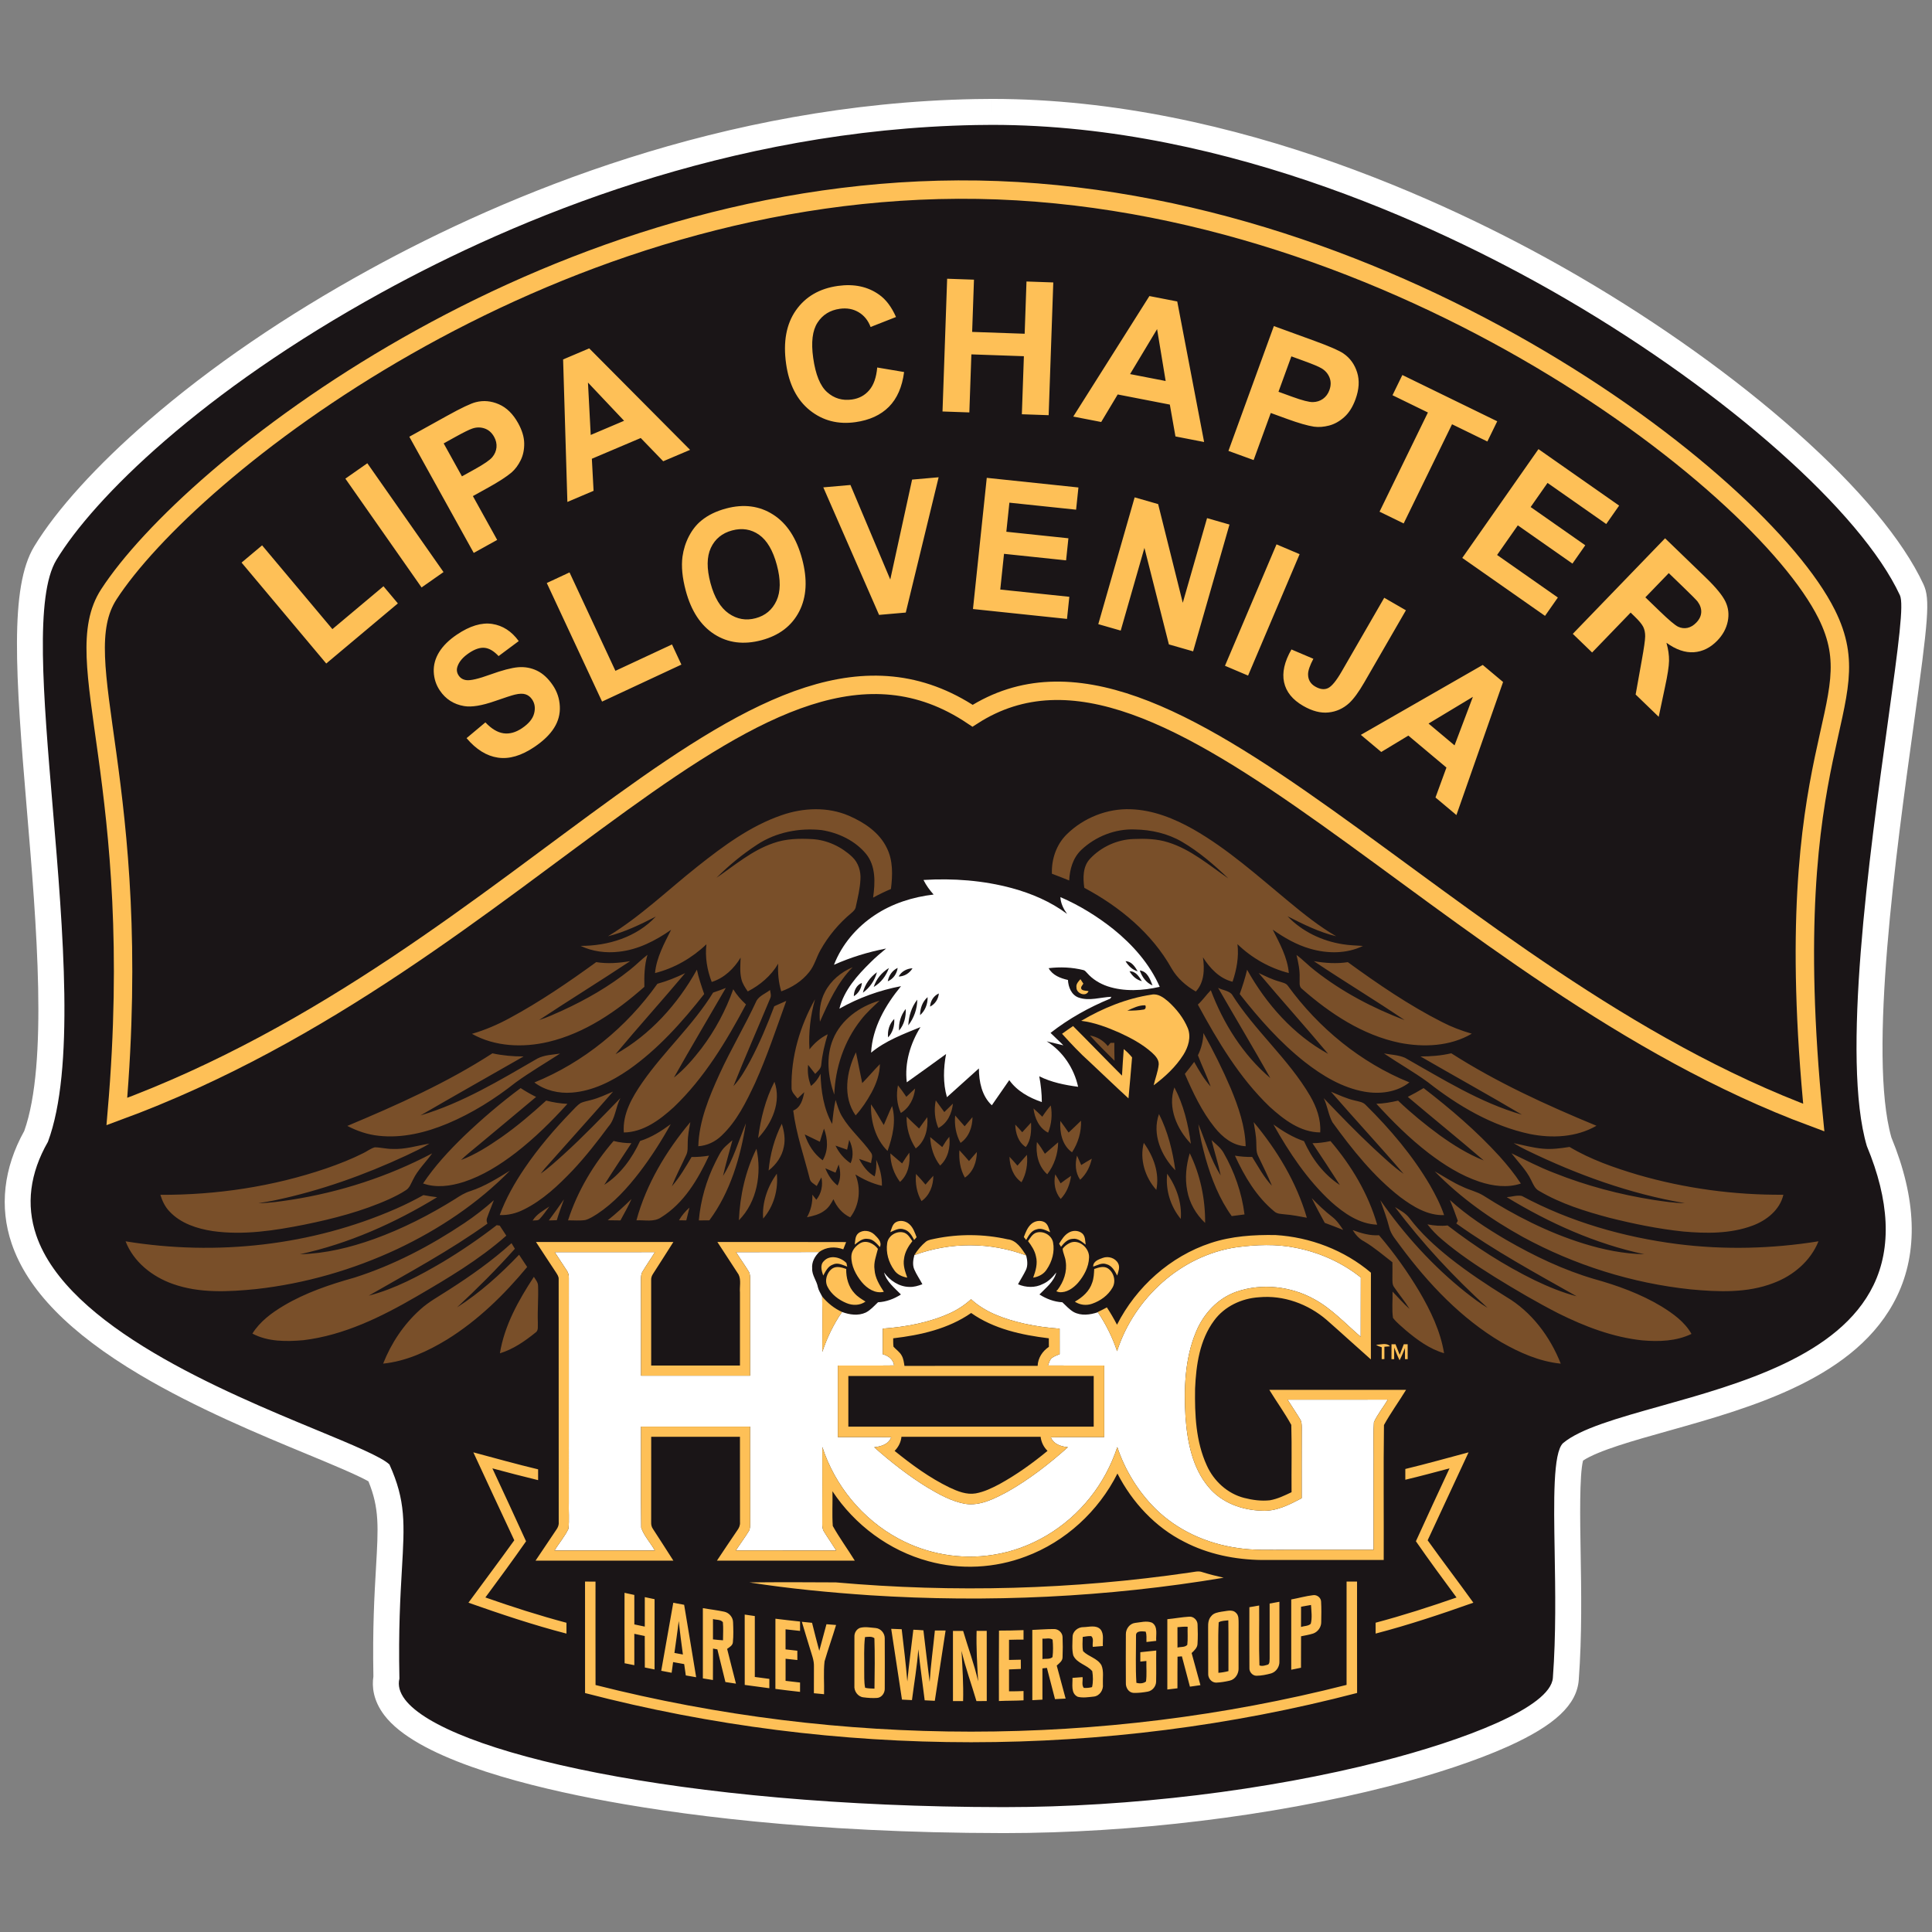<?xml version="1.0" encoding="UTF-8"?>
<!-- Generator: Adobe Illustrator 22.1.0, SVG Export Plug-In . SVG Version: 6.00 Build 0)  -->
<svg xmlns="http://www.w3.org/2000/svg" xmlns:xlink="http://www.w3.org/1999/xlink" version="1.1" id="Layer_1" x="0px" y="0px" viewBox="0 0 595.276 595.276" style="enable-background:new 0 0 595.276 595.276;" xml:space="preserve">
<rect x="0" y="0" width="595.276" height="595.276" fill="#808080" stroke="none"/>
<style type="text/css">
	.st0{fill:#1A1517;}
	.st1{fill:#FFFFFF;}
	.st2{fill-rule:evenodd;clip-rule:evenodd;fill:#794F29;}
	.st3{fill-rule:evenodd;clip-rule:evenodd;fill:#FFFFFF;}
	.st4{fill-rule:evenodd;clip-rule:evenodd;fill:#FEC057;}
	.st5{fill-rule:evenodd;clip-rule:evenodd;fill:none;stroke:#FEC057;stroke-width:5.669;stroke-miterlimit:22.926;}
	.st6{fill:#FEC057;}
</style>
<g>
	<path class="st0" d="M308.976,560.801c-91.89-0.096-172.447-15.034-187.386-34.749   c-2.759-3.642-2.953-6.938-2.534-9.219c-0.299-14.872,0.302-25.231,0.786-33.573   c0.779-13.436,1.146-19.759-3.13-29.562c-2.72-1.961-12.609-6.055-20.66-9.387   c-29.36-12.155-78.497-32.499-88.677-62.448   c-3.536-10.399-2.273-21.076,3.751-31.74   c7.833-21.494,4.286-63.581,1.155-100.733   c-3.15-37.367-5.637-66.868,1.676-78.948   c11.698-19.321,45.383-52.885,101.82-83.89   c41.728-22.925,107.652-50.559,184.749-52.023   c1.707-0.036,3.421-0.054,5.13-0.054c74.853,0,144.29,34.011,179.019,54.285   c50.175,29.291,92.105,66.645,104.338,92.95   c1.658,3.567,0.898,10.515-3.373,41.328   c-5.671,40.923-14.23,102.686-6.659,128.751   c7.373,17.82,8.004,33.269,1.876,45.92   c-11.351,23.438-42.779,32.259-68.033,39.346   c-12.143,3.407-23.618,6.628-28.422,10.468c-1.854,3.08-1.576,19.526-1.391,30.451   c0.206,12.126,0.438,25.863-0.56,39.284c-0.921,12.668-30.859,22.93-55.812,29.307   c-35.409,9.049-78.129,14.238-117.206,14.239L308.976,560.801z"></path>
	<path class="st1" d="M305.657,38.474c73.78-0.001,142.295,33.478,177.002,53.739   c49.527,28.913,90.811,65.556,102.727,91.182   c1.262,2.713-0.313,14.604-3.708,39.092   c-5.732,41.364-14.394,103.853-6.475,130.633   c6.993,16.804,7.685,31.218,2.054,42.844   c-10.566,21.816-41.033,30.367-65.515,37.237   c-13.33,3.741-24.842,6.972-30.159,11.458   c-3.087,2.961-2.837,17.737-2.571,33.381c0.204,12.036,0.435,25.678-0.55,38.919   c-0.668,9.188-27.72,19.315-52.813,25.728   c-35.118,8.974-77.452,14.113-116.216,14.114c-0.154,0-0.303-0.001-0.457-0.001   c-99.646-0.104-171.906-16.943-184.198-33.165   c-1.647-2.174-2.223-4.335-1.713-6.429c-0.317-14.959,0.286-25.355,0.77-33.716   c0.812-14.006,1.223-21.08-3.836-32.247   c-2.332-2.315-11.656-6.176-22.417-10.63   c-28.732-11.896-76.822-31.805-86.42-60.039   c-3.183-9.362-1.97-19.038,3.604-28.761c8.288-22.245,4.681-65.025,1.5-102.778   c-2.965-35.176-5.526-65.556,1.114-76.523   c11.441-18.898,44.581-51.832,100.324-82.456   c41.334-22.708,106.618-50.081,182.899-51.53   C302.289,38.491,303.976,38.474,305.657,38.474 M305.659,30.474v8l-0.001-8   c-1.739,0-3.495,0.018-5.222,0.054c-77.896,1.479-144.462,29.375-186.584,52.516   C87.873,97.317,64.942,112.991,45.697,129.63   c-15.84,13.695-28.327,27.453-35.16,38.739   c-7.601,12.555-5.804,39.088-2.242,81.339c2.931,34.776,6.57,77.959-0.819,98.748   c-6.371,11.449-7.717,23.431-3.887,34.694   c4.861,14.3,17.788,27.531,39.52,40.448   c17.308,10.288,37.02,18.448,51.412,24.407c6.713,2.779,15.62,6.465,19,8.414   c3.39,8.3,3.059,14.017,2.329,26.609c-0.484,8.343-1.083,18.685-0.799,33.506   c-0.477,3.088-0.113,7.359,3.352,11.933c9.651,12.736,40.232,20.977,64.187,25.648   c24.827,4.841,66.906,10.624,126.379,10.686l0.209,0l0.256,0.001   c39.397-0.001,82.478-5.236,118.196-14.363   c14.249-3.642,27.341-8.001,36.862-12.276   c14.62-6.564,21.39-12.924,21.95-20.623   c1.011-13.591,0.777-27.426,0.57-39.633c-0.161-9.45-0.398-23.431,0.749-27.884   c4.725-3.107,15.599-6.159,26.14-9.118   c26.031-7.305,58.422-16.395,70.558-41.454   c6.622-13.672,6.052-30.15-1.694-48.983   c-7.227-25.382,1.569-88.857,6.836-126.86   c4.544-32.783,5.182-38.982,3.041-43.586   c-6.306-13.559-19.862-29.8-39.203-46.968   c-18.916-16.79-41.996-33.302-66.745-47.75   C451.614,64.827,381.451,30.474,305.659,30.474L305.659,30.474z"></path>
</g>
<path class="st2" d="M240.844,251.166c6.644-2.309,14.162-2.638,20.706,0.175  c4.73,2.051,9.402,5.146,11.695,9.935c1.951,3.902,1.789,8.416,1.265,12.631  c-1.872,0.803-3.707,1.685-5.492,2.667c0.624-4.531,0.895-9.698-2.168-13.471  c-3.374-4.077-8.491-6.507-13.654-7.335c-6.873-0.749-14.091,0.641-19.907,4.477  c-4.518,2.95-8.72,6.399-12.531,10.214c5.617-3.853,10.929-8.421,17.474-10.659  c3.856-1.398,8.017-1.481,12.069-1.256c4.581,0.275,8.974,2.35,12.29,5.492  c1.872,1.776,2.7,4.418,2.521,6.96c-0.141,2.804-0.807,5.55-1.402,8.283  c-0.108,0.899-0.757,1.523-1.419,2.059c-3.811,3.174-7.052,7.043-9.477,11.37  c-1.273,2.23-1.868,4.826-3.52,6.831c-2.201,2.775-5.28,4.726-8.587,5.916  c-0.828-2.762-1.09-5.654-0.94-8.525c-2.18,3.724-5.567,6.586-9.373,8.545  c-0.816-1.194-1.652-2.421-1.976-3.857c-0.508-2.151-0.3-4.381-0.221-6.565  c-2.043,3.391-5.063,6.303-8.907,7.505c-1.414-3.678-2.092-7.672-1.635-11.607  c-4.422,4.219-9.893,7.376-15.834,8.866c0.454-4.809,2.829-9.099,4.959-13.334  c-4.788,3.353-10.18,6.124-16.067,6.756c-4.007,0.47-8.167-0.05-11.82-1.797  c8.454,0.021,17.303-2.704,23.165-9.032c-4.718,2.438-9.548,4.764-14.723,6.066  c10.035-6.091,18.493-14.324,27.662-21.571  C222.905,260.639,231.209,254.478,240.844,251.166L240.844,251.166z M328.707,257.04  c5.176-5.071,12.465-7.992,19.724-7.701c6.836,0.233,13.346,2.85,19.238,6.174  c10.696,6.108,19.882,14.407,29.339,22.212c4.668,3.873,9.427,7.692,14.686,10.746  c-5.288-1.26-10.164-3.711-14.981-6.149c4.489,4.693,10.642,7.626,17.028,8.612  c2.051,0.341,4.135,0.379,6.207,0.524c-5.046,2.459-11,2.405-16.304,0.849  c-4.173-1.198-7.971-3.391-11.499-5.875c2.138,4.24,4.547,8.545,4.959,13.371  c-5.933-1.51-11.433-4.639-15.822-8.899c0.474,3.923-0.258,7.867-1.518,11.578  c-4.019-0.978-6.96-4.148-9.107-7.51c0.503,3.599,0.441,7.713-2.205,10.522  c-3.008-1.718-5.708-4.073-7.459-7.093c-6.074-10.863-16.046-19.055-26.905-24.85  c-0.424-3.037-0.491-6.544,1.751-8.94c3.436-3.678,8.391-5.941,13.43-6.103  c3.578-0.15,7.231-0.062,10.671,1.032c6.989,2.176,12.602,7.056,18.534,11.116  c-4.389-4.198-9.04-8.225-14.303-11.296c-4.372-2.558-9.448-3.694-14.478-3.79  c-6.07-0.254-12.165,2.159-16.554,6.324c-2.555,2.43-3.545,5.97-3.703,9.394  c-1.768-0.711-3.54-1.423-5.329-2.08  C323.943,264.749,325.483,260.19,328.707,257.04L328.707,257.04L328.707,257.04z   M194.094,298.819L194.094,298.819c-6.336,5.071-13.426,9.145-20.79,12.523  c-2.372,1.048-4.718,2.184-7.197,2.945c9.282-6.149,18.776-11.986,28.053-18.147  c-3.453,0.591-6.981,0.869-10.459,0.303c-8.595,6.24-17.395,12.256-26.759,17.294  c-3.666,1.988-7.514,3.64-11.524,4.801c7.093,3.99,15.722,4.31,23.506,2.488  c11.27-2.663,21.055-9.402,29.613-16.974c-0.071-3.316,0.008-6.652,0.957-9.86  C197.61,295.636,195.958,297.35,194.094,298.819L194.094,298.819z M399.47,294.238  L399.47,294.238c0.558,2.326,1.065,4.693,0.961,7.101  c0.091,1.14-0.333,2.621,0.774,3.391c8.641,7.58,18.639,14.204,30.05,16.571  c7.406,1.452,15.581,1.103,22.216-2.804c-3.158-0.919-6.249-2.08-9.173-3.599  c-10.238-5.192-19.737-11.707-29.01-18.443c-3.486,0.533-7.014,0.291-10.471-0.308  c9.228,6.191,18.767,11.923,27.966,18.16  c-9.843-3.732-19.296-8.703-27.587-15.223  C403.198,297.57,401.488,295.723,399.47,294.238L399.47,294.238z M254.182,305.637  L254.182,305.637c-1.485,2.796-1.859,6.041-1.548,9.157  c2.671-5.962,5.396-12.078,10.081-16.779  C259.133,299.517,255.963,302.155,254.182,305.637L254.182,305.637z M189.643,324.821  c7.031-8.429,14.399-16.575,21.459-24.979c-2.758,1.319-5.591,2.475-8.545,3.274  c-9.49,13.367-22.687,24.222-37.909,30.408c3.299,2.479,7.53,3.453,11.607,3.116  c6.365-0.491,12.227-3.461,17.415-7.019c9.065-6.345,16.496-14.695,23.302-23.344  c-0.857-2.471-1.706-4.947-2.246-7.509  C208.81,309.403,200.335,318.851,189.643,324.821L189.643,324.821z M381.976,306.278  L381.976,306.278c5.97,7.605,12.435,14.919,20.044,20.935  c5.421,4.235,11.536,7.938,18.401,9.148c4.73,0.832,9.989,0.2,13.841-2.862  c-14.998-6.066-27.97-16.733-37.46-29.771c-0.57-0.841-1.652-0.965-2.534-1.277  c-2.255-0.624-4.356-1.664-6.461-2.658c7.044,8.383,14.387,16.517,21.409,24.916  c-10.688-5.866-19.079-15.347-24.966-25.919  C383.648,301.331,382.854,303.819,381.976,306.278L381.976,306.278z M375.307,304.36  L375.307,304.36c5.338,9.282,10.842,18.472,16.092,27.803  c-8.421-7.152-14.449-16.787-18.331-27.059c-1.398,1.406-2.505,3.091-3.994,4.422  c6.124,11.271,12.785,22.52,22.116,31.465c4.327,3.932,9.456,7.896,15.585,7.921  c0.266-3.986-1.136-7.842-3.108-11.245c-6.69-11.453-17.104-20.132-24.139-31.344  C378.448,305.18,376.659,305.097,375.307,304.36L375.307,304.36z M219.718,305.829  L219.718,305.829c-6.17,10.055-15.081,18.018-21.792,27.679  c-3.137,4.531-6.153,9.702-5.721,15.423c6.045-0.083,11.158-3.927,15.431-7.834  c9.385-8.97,16.15-20.249,22.212-31.619c-1.502-1.381-2.866-2.921-3.923-4.676  c-2.301,6.511-5.6,12.672-9.76,18.185c-2.534,3.274-5.25,6.457-8.52,9.024  c5.217-9.269,10.667-18.401,15.988-27.612  C222.343,304.922,221.041,305.4,219.718,305.829L219.718,305.829z M233.114,308.308  L233.114,308.308c-3.549,7.705-7.938,14.99-11.457,22.703  c-3.183,7.014-6.262,14.349-6.503,22.158c2.692-0.183,5.217-1.369,7.148-3.241  c4.739-4.464,7.63-10.434,10.359-16.246c3.703-8.229,6.548-16.808,9.602-25.291  c-1.24,0.528-2.471,1.074-3.694,1.639c-2.147,5.712-4.51,11.354-7.364,16.745  c-1.502,2.771-3.046,5.566-5.217,7.876c3.628-9.094,7.593-18.06,11.345-27.105  c0.383-0.807,0.033-1.685-0.071-2.509  C235.885,306.116,234.046,306.769,233.114,308.308L233.114,308.308z M243.886,335.047  c-0.191-9.502,2.613-18.913,7.231-27.163c-1.389,5.017-2.043,10.239-1.706,15.443  c1.523-1.926,3.387-3.582,5.612-4.643c-0.911,3.049-1.685,6.149-1.976,9.332  c-0.05,1.244-1.107,2.03-1.876,2.866c-0.72-0.932-1.439-1.868-2.18-2.783  c-0.254,2.209,0.05,4.435,0.89,6.49c1.277-0.982,2.238-2.284,2.941-3.728  c0.137,5.309,0.965,10.75,3.578,15.447c0.254-2.484,0.516-4.967,1.057-7.405  c0.553,1.764,1.065,3.57,2.035,5.163c2.446,4.106,6.191,7.214,8.903,11.121  c0.687,0.94,0.054,2.134-0.008,3.17c-1.227-0.433-2.454-0.869-3.686-1.277  c1.132,2.159,2.633,4.185,4.801,5.392c0.478-1.664,0.574-3.399,0.478-5.121  c1.115,2.521,1.814,5.225,1.747,8c-2.921-0.653-5.642-1.93-8.179-3.491  c1.801,4.327,1.307,9.486-1.581,13.226c-2.405-1.119-4.148-3.191-5.175-5.596  c-0.695,1.302-1.473,2.629-2.717,3.491c-1.568,1.215-3.532,1.672-5.429,2.064  c1.194-2.117,1.739-4.518,1.656-6.948c0.399,0.524,0.807,1.044,1.215,1.564  c1.577-1.922,2.089-4.481,1.564-6.89c-0.499,0.874-0.957,1.768-1.431,2.658  c-0.77-0.637-1.88-1.086-2.13-2.143c-1.768-7.019-4.214-13.9-5.113-21.114  c2.301-0.898,2.991-3.47,3.391-5.662c-0.69,0.645-1.377,1.294-2.047,1.955  C244.963,337.439,243.769,336.474,243.886,335.047L243.886,335.047L243.886,335.047z   M252.606,351.784c-1.556-0.749-3.099-1.518-4.66-2.255  c1.023,3.12,2.837,6.032,5.533,7.975c1.785-2.97,1.606-6.615,0.404-9.764  C253.425,349.08,253.013,350.432,252.606,351.784L252.606,351.784L252.606,351.784z   M261.658,351.214c-0.233,1.003-0.441,2.014-0.649,3.02  c-1.19-0.429-2.38-0.853-3.574-1.252c1.032,2.193,2.629,4.069,4.647,5.421  C263.14,356.069,262.732,353.457,261.658,351.214L261.658,351.214L261.658,351.214z   M257.432,361.315c-1.044-0.453-2.089-0.899-3.133-1.34  c0.82,2.039,2.014,3.94,3.774,5.3c1.032-2.026,0.973-4.344,0.329-6.478  C258.064,359.63,257.744,360.471,257.432,361.315L257.432,361.315L257.432,361.315z   M256.662,320.22c2.459-6.029,8.229-10.172,14.353-11.911  c-1.993,1.91-4.081,3.74-5.762,5.945c-5.159,6.511-7.909,14.761-8.2,23.027  C255.139,331.852,254.403,325.661,256.662,320.22L256.662,320.22L256.662,320.22z   M370.789,318.293c3.12,5.558,5.962,11.283,8.466,17.145  c2.334,5.646,4.381,11.557,4.551,17.727c-3.94-0.162-7.164-2.8-9.523-5.741  c-3.985-4.951-6.706-10.759-9.215-16.55c0.986-1.203,1.943-2.434,2.871-3.686  c1.502,2.65,3.02,5.329,5.088,7.588c-1.181-3.262-2.712-6.382-3.932-9.623  C370.152,323.015,370.722,320.677,370.789,318.293L370.789,318.293L370.789,318.293z   M335.842,319.054c2.184,0.37,4.111,1.543,5.492,3.266  c0.271-0.328,0.549-0.662,0.828-0.99c0.295-0.004,0.886-0.017,1.181-0.021  c-0.012,1.843,0,3.69,0.067,5.533C340.859,324.272,338.246,321.763,335.842,319.054  L335.842,319.054z M107.018,346.908c15.368-6.44,30.678-13.288,44.699-22.362  c3.154,0.687,6.378,0.973,9.606,0.961c-10.588,6.053-21.214,12.044-31.76,18.168  c12.893-3.819,24.475-10.854,36.037-17.532c2.139-1.115,4.622-1.152,6.96-1.514  c-4.56,2.941-9.249,5.696-13.65,8.874c-6.436,5.092-13.459,9.51-21.039,12.689  c-6.669,2.783-13.958,4.568-21.218,3.753  C113.276,349.592,110.018,348.481,107.018,346.908L107.018,346.908z M263.631,343.671  c1.926-2.101,3.499-4.497,4.872-6.989c1.473-2.708,2.567-5.691,2.605-8.808  c-1.868,1.897-3.578,3.944-5.442,5.845c-0.69-3.149-1.24-6.332-1.939-9.481  C260.781,330.188,259.582,337.93,263.631,343.671L263.631,343.671z M426.421,324.588  c2.155,0.383,4.418,0.449,6.457,1.323c11.624,6.557,23.115,13.821,36.045,17.54  c-10.334-6.12-20.856-11.932-31.253-17.948c3.187,0.012,6.382-0.246,9.49-0.97  c14.07,9.003,29.326,15.959,44.732,22.328c-6.178,3.574-13.696,3.919-20.56,2.534  c-11.632-2.475-22.117-8.695-31.386-15.963  C435.59,330.25,430.877,327.612,426.421,324.588L426.421,324.588L426.421,324.588z   M233.589,350.644c0.782-5.974,2.259-11.957,5.03-17.336  C240.836,339.482,237.861,346.143,233.589,350.644L233.589,350.644z M276.673,334.398  c0.919,1.136,1.764,2.33,2.579,3.545c0.903-0.853,1.801-1.71,2.708-2.563  c-0.3,3.02-1.739,5.937-4.397,7.539  C276.324,340.26,276.103,337.256,276.673,334.398L276.673,334.398z M142.943,350.066  c5.525-5.28,11.341-10.259,17.478-14.811c1.527,1.011,3.124,1.91,4.759,2.725  c-5.983,5.034-12.011,10.014-18.006,15.027c-1.722,1.456-3.516,2.829-5.126,4.41  c4.493-1.702,8.566-4.331,12.498-7.056c4.855-3.407,9.365-7.264,13.742-11.258  c2.138,0.562,4.331,0.907,6.544,1.015c-4.897,5.421-10.126,10.567-15.905,15.048  c-4.872,3.736-10.155,7.081-16.026,8.999c-4.019,1.29-8.479,1.914-12.547,0.478  C133.927,359.285,138.338,354.542,142.943,350.066L142.943,350.066L142.943,350.066z   M361.848,335.051c-2.163,6.187,0.778,12.851,5.076,17.349  C366.1,346.425,364.686,340.41,361.848,335.051L361.848,335.051z M433.76,337.959  c1.656-0.832,3.283-1.739,4.868-2.704c8.308,6.399,16.313,13.247,23.385,21.01  c2.372,2.654,4.639,5.413,6.582,8.404c-4.164,1.398-8.691,0.778-12.776-0.574  c-5.725-1.914-10.888-5.184-15.655-8.824c-5.858-4.506-11.108-9.735-16.084-15.181  c2.259-0.067,4.489-0.453,6.686-0.969c4.002,3.828,8.296,7.347,12.764,10.621  c4.252,3.058,8.737,5.866,13.621,7.805  C449.432,350.927,441.523,344.524,433.76,337.959L433.76,337.959L433.76,337.959z   M182.158,338.916c2.338-0.599,4.522-1.631,6.731-2.575  c-6.935,7.946-14.033,15.751-21.014,23.656c-0.441,0.52-0.857,1.057-1.265,1.598  c2.504-1.731,4.73-3.823,7.002-5.85c6.108-5.533,11.803-11.495,17.544-17.403  c-1.518,2.821-1.51,6.311-3.69,8.774c-3.457,4.676-7.048,9.265-11.033,13.505  c-4.443,4.647-9.215,9.182-15.04,12.053c-2.292,1.165-4.839,1.806-7.418,1.697  c1.864-5.113,4.585-9.868,7.622-14.366c4.273-6.295,9.232-12.09,14.52-17.548  c0.899-0.895,1.71-1.905,2.783-2.596  C179.937,339.39,181.073,339.22,182.158,338.916L182.158,338.916z M410.096,336.382  c2.442,1.003,4.851,2.159,7.451,2.725c1.127,0.295,2.417,0.424,3.249,1.344  c7.518,7.422,14.428,15.56,19.787,24.692c1.693,2.962,3.274,6.012,4.364,9.253  c-5.059,0.162-9.56-2.613-13.467-5.525c-8.262-6.403-14.832-14.674-20.935-23.082  c-1.261-2.322-1.531-5.051-2.692-7.434c5.03,5.267,10.093,10.505,15.414,15.481  c2.983,2.704,5.875,5.55,9.203,7.838  C425.144,353.132,417.468,344.886,410.096,336.382L410.096,336.382L410.096,336.382z   M289.121,347.553c-1.119-2.688-1.385-5.654-0.795-8.504  c0.882,1.194,1.752,2.396,2.629,3.595c0.874-0.874,1.751-1.747,2.654-2.6  C293.302,343.056,291.917,346.105,289.121,347.553L289.121,347.553L289.121,347.553z   M268.369,340.247c-0.137,5.167,1.323,10.663,5.096,14.37  c1.573-4.385,2.713-9.236,1.394-13.837c-0.92,1.922-1.698,3.902-2.555,5.854  C270.969,344.516,269.825,342.286,268.369,340.247L268.369,340.247z M321.147,344.075  c0.791-1.215,1.647-2.384,2.617-3.466c0.499,2.812,0.25,5.725-0.824,8.379  c-2.8-1.431-4.16-4.489-4.506-7.476  C319.363,342.336,320.261,343.197,321.147,344.075L321.147,344.075z M294.297,343.696  c0.99,1.094,1.955,2.217,2.921,3.332c0.807-0.945,1.61-1.893,2.421-2.833  c-0.008,3.029-1.09,6.178-3.682,7.946  C294.521,349.571,294.022,346.609,294.297,343.696L294.297,343.696L294.297,343.696z   M362.135,360.587c-4.335-4.447-7.26-11.183-5.034-17.332  C359.839,348.656,361.32,354.617,362.135,360.587L362.135,360.587z M279.344,344.054  c1.273,1.227,2.529,2.467,3.836,3.661c0.824-1.181,1.66-2.363,2.538-3.507  c0.279,3.511-0.574,7.439-3.565,9.631  C280.234,350.952,279.249,347.52,279.344,344.054L279.344,344.054L279.344,344.054z   M329.252,348.955c1.298-1.19,2.559-2.43,3.828-3.653  c0.125,3.449-0.882,6.856-2.771,9.735c-3.066-2.134-3.844-6.157-3.603-9.66  C327.588,346.542,328.424,347.748,329.252,348.955L329.252,348.955z M212.7,345.743  c-0.366,2.097-0.803,4.198-0.799,6.34c-0.054,1.236,0.1,2.542-0.429,3.703  c-1.464,3.253-3.162,6.403-4.468,9.727c2.401-2.738,4.227-5.908,6.082-9.024  c1.801,0.021,3.599-0.121,5.371-0.42c-3.387,7.276-7.726,14.653-14.715,18.988  c-2.243,1.577-5.105,0.807-7.647,0.94  C199.145,364.789,205.273,354.596,212.7,345.743L212.7,345.743L212.7,345.743z   M386.278,345.739c7.231,8.662,13.222,18.572,16.375,29.464  c-2.263-0.429-4.526-0.869-6.823-1.049c-1.111-0.141-2.355-0.104-3.228-0.92  c-5.483-4.514-9.169-10.784-12.098-17.157c1.752,0.291,3.524,0.429,5.305,0.395  c1.914,3.029,3.595,6.253,6.087,8.87c-1.277-3.133-2.829-6.141-4.26-9.198  c-0.628-1.252-0.487-2.684-0.553-4.035  C387.056,349.958,386.606,347.852,386.278,345.739L386.278,345.739L386.278,345.739z   M197.215,351.551c3.466-1.082,6.548-3.041,9.448-5.184  c-2.866,5.18-6.066,10.18-9.66,14.882c-3.719,4.818-7.876,9.415-12.993,12.781  c-1.169,0.728-2.342,1.519-3.686,1.881c-1.756,0.262-3.536,0.075-5.305,0.096  c2.912-9.016,7.859-17.311,14.041-24.459c1.793,0.457,3.636,0.69,5.488,0.678  c-2.787,4.277-5.658,8.495-8.358,12.83  C191.182,361.852,194.764,356.876,197.215,351.551L197.215,351.551z M222.776,362.31  c3.153-5.013,4.805-10.775,7.048-16.217c-1.689,10.555-4.822,21.214-11.258,29.905  c-1.086,0.008-2.172,0.021-3.253,0.029c0.558-6.249,2.313-12.377,5.126-17.985  c0.874-1.685,1.639-3.499,3.066-4.809c0.699-0.662,1.439-1.281,2.168-1.914  C224.715,354.988,223.604,358.611,222.776,362.31L222.776,362.31z M314.969,348.859  c0.911-0.978,1.801-1.976,2.704-2.962c0.117,2.555,0.017,5.413-1.618,7.518  c-2.326-1.473-3.162-4.314-3.241-6.919  C313.551,347.266,314.266,348.061,314.969,348.859L314.969,348.859z M236.817,360.65  c0.449-4.988,1.81-9.922,4.065-14.399c0.728,2.28,1.148,4.73,0.628,7.102  C240.969,356.29,239.143,358.84,236.817,360.65L236.817,360.65L236.817,360.65z   M369.241,346.401c2.201,5.28,3.765,10.9,6.869,15.747  c-0.757-3.661-1.935-7.214-2.8-10.85c1.298,1.206,2.779,2.292,3.674,3.865  c3.357,5.841,5.633,12.327,6.465,19.021c-1.319,0.154-2.633,0.324-3.94,0.512  c-3.823-5.317-6.249-11.508-8.042-17.769  C370.539,353.465,369.628,349.974,369.241,346.401L369.241,346.401z M392.36,346.475  c2.925,2.08,5.999,3.986,9.423,5.13c2.396,5.367,6.078,10.272,11.042,13.509  c-2.758-4.331-5.596-8.604-8.433-12.88c1.868,0,3.728-0.254,5.554-0.649  c6.419,7.514,11.637,16.213,14.378,25.757c-5.512-0.204-10.239-3.52-14.207-7.064  C402.794,363.52,397.207,355.117,392.36,346.475L392.36,346.475z M290.319,353.431  c0.653-1.107,1.356-2.184,2.18-3.174c0.366,3.191-0.37,6.64-2.829,8.866  c-1.976-2.496-2.925-5.629-3.074-8.783  C287.848,351.36,289.075,352.408,290.319,353.431L290.319,353.431z M319.488,351.867  c0.919,1.14,1.722,2.367,2.463,3.628c1.369-1.165,2.708-2.363,4.077-3.536  c-0.033,3.549-1.194,7.039-3.357,9.856  C319.883,359.339,319.063,355.445,319.488,351.867L319.488,351.867L319.488,351.867z   M352.413,352.129c-1.323,5.105,0.391,10.625,3.865,14.49  C357.347,361.486,355.412,356.256,352.413,352.129L352.413,352.129z M466.364,352.221  c1.327,0.803,2.696,1.543,4.098,2.213c15.414,7.485,31.722,13.397,48.655,16.275  c-3.237-0.025-6.44-0.533-9.635-1.003c-10.442-1.648-20.727-4.368-30.554-8.283  c-4.543-1.727-8.853-3.982-13.226-6.087c2.055,2.708,4.559,5.13,6.045,8.229  c0.632,1.248,1.152,2.708,2.492,3.382c6.673,3.948,14.154,6.269,21.605,8.258  c7.48,1.876,15.065,3.436,22.745,4.239c7.135,0.641,14.578,0.724,21.384-1.806  c4.319-1.598,8.437-4.843,9.515-9.523c-15.16,0.116-30.341-1.939-44.907-6.166  c-7.239-2.163-14.47-4.668-20.985-8.562c-2.725,0.428-5.492,0.803-8.25,0.537  C472.301,353.665,469.352,352.828,466.364,352.221L466.364,352.221z M120.86,354.001  L120.86,354.001c-1.81,0.012-3.578-0.474-5.379-0.499  c-1.261,0.345-2.309,1.194-3.474,1.76c-3.703,1.877-7.576,3.387-11.491,4.743  c-16.413,5.6-33.786,8.204-51.106,8.138c0.591,1.884,1.444,3.719,2.841,5.146  c3.44,3.678,8.479,5.292,13.33,6.028c9.431,1.323,18.967-0.15,28.224-1.993  c8.903-1.81,17.781-4.106,26.094-7.842c1.776-0.828,3.553-1.693,5.188-2.787  c1.148-0.724,1.552-2.089,2.168-3.22c1.46-3.045,3.965-5.379,5.891-8.104  c-13.571,7.16-28.353,11.953-43.509,14.312c-3.324,0.491-6.657,1.023-10.026,1.023  c1.789-0.275,3.574-0.545,5.342-0.932c13.896-2.954,27.363-7.755,40.231-13.75  c2.4-1.178,4.876-2.23,7.131-3.682  C128.515,353.007,124.758,354.201,120.86,354.001L120.86,354.001z M227.66,375.989  c5.633-5.687,7.073-14.436,5.421-22.046  C229.678,360.766,227.993,368.396,227.66,375.989L227.66,375.989z M295.603,354.401  c1.007,1.09,1.984,2.209,2.962,3.328c0.799-0.936,1.602-1.868,2.421-2.787  c-0.037,3.008-1.09,6.157-3.694,7.897  C295.844,360.267,295.403,357.313,295.603,354.401L295.603,354.401z M274.331,355.375  c1.215,1.019,2.409,2.068,3.62,3.095c0.711-1.127,1.439-2.246,2.221-3.324  c0.333,3.241-0.329,6.761-2.862,9.02  C275.404,361.64,274.339,358.541,274.331,355.375L274.331,355.375z M366.578,355.329  L366.578,355.329c-1.098,3.69-1.527,7.63-0.794,11.437  c0.67,3.848,2.696,7.372,5.533,10.039  C371.379,369.424,369.832,361.968,366.578,355.329L366.578,355.329z M313.488,359.152  c0.978-1.111,1.943-2.234,2.925-3.337c0.3,2.912-0.229,5.883-1.668,8.446  c-2.575-1.751-3.624-4.851-3.711-7.846  C311.878,357.301,312.685,358.22,313.488,359.152L313.488,359.152z M331.844,356.061  c0.449,0.957,0.878,1.926,1.298,2.9c1.077-0.67,2.155-1.327,3.258-1.955  c-0.545,2.459-1.697,4.789-3.586,6.49  C331.299,361.307,331.195,358.569,331.844,356.061L331.844,356.061L331.844,356.061z   M144.944,366.982L144.944,366.982c-1.697,0.516-3.212,1.456-4.685,2.43  c-7.917,4.938-16.28,9.211-25.066,12.369c-7.318,2.613-14.973,4.481-22.77,4.668  c15.002-3.262,29.193-9.598,42.261-17.573c-1.415-0.175-2.825-0.375-4.223-0.645  c-2.742,1.514-5.537,2.937-8.412,4.185  c-26.019,11.403-55.374,14.619-83.357,10.051  c2.454,6.357,8.233,10.9,14.528,13.122c8.242,2.946,17.174,2.438,25.732,1.589  c15.035-1.681,29.767-5.924,43.463-12.335  c12.789-6.045,24.779-14.02,34.706-24.147  C153.236,363.1,149.316,365.547,144.944,366.982L144.944,366.982z M442.06,360.908  L442.06,360.908c7.909,8.117,17.265,14.753,27.167,20.227  c15.959,8.674,33.632,14.241,51.705,16.142c8.495,0.791,17.39,1.181,25.499-1.955  c6.053-2.255,11.433-6.773,13.867-12.86c-14.32,2.301-28.964,2.675-43.359,0.861  c-16.691-2.138-33.174-6.86-48.035-14.836c-1.531-0.316-3.12,0.283-4.66,0.379  c13.118,7.976,27.342,14.383,42.407,17.586c-6.365-0.129-12.656-1.402-18.717-3.287  c-10.95-3.391-21.251-8.645-30.895-14.798c-1.989-1.231-4.327-1.693-6.411-2.725  C447.622,364.34,444.906,362.501,442.06,360.908L442.06,360.908z M235.136,375.461  c-0.391-4.934,1.365-9.856,4.21-13.842  C239.846,366.541,238.41,371.712,235.136,375.461L235.136,375.461z M282.236,361.711  c1.011,1.057,1.98,2.159,2.921,3.278c0.782-0.923,1.577-1.839,2.413-2.721  c0.008,2.991-1.119,6.053-3.64,7.809  C282.456,367.552,281.961,364.598,282.236,361.711L282.236,361.711z M325.137,361.819  c0.574,0.911,1.119,1.843,1.652,2.787c1.048-0.799,2.117-1.577,3.216-2.305  c-0.333,2.633-1.348,5.171-3.183,7.118  C325.029,367.319,324.584,364.473,325.137,361.819L325.137,361.819L325.137,361.819z   M359.626,361.636c2.85,4.023,4.585,8.965,4.185,13.937  C360.633,371.716,359.069,366.612,359.626,361.636L359.626,361.636z M404.171,369.158  L404.171,369.158c1.265,2.575,2.633,5.101,4.011,7.622  c1.905,0.691,3.786,1.44,5.675,2.18c-0.982-1.465-1.984-2.966-3.403-4.048  C408.199,373.172,406.143,371.2,404.171,369.158L404.171,369.158z M169.099,376.031  c0.816-0.025,1.635-0.05,2.455-0.067c0.641-2.176,1.452-4.293,2.213-6.432  C172.257,371.733,170.688,373.888,169.099,376.031L169.099,376.031z M143.114,376.829  L143.114,376.829c-10.517,7.039-21.859,12.997-33.948,16.833  c-7.514,2.109-14.998,4.618-21.738,8.624c-3.72,2.213-7.335,4.884-9.66,8.608  c4.776,2.542,10.413,2.492,15.664,2.043c12.548-1.502,24.092-7.193,34.893-13.467  c9.627-5.604,19.304-11.333,27.679-18.747c-0.662-1.04-1.336-2.072-2.026-3.091  c-0.233-0.033-0.703-0.104-0.936-0.142c-5.313,4.115-10.875,7.901-16.633,11.366  c-7.198,4.219-14.665,8.246-22.786,10.347c12.356-7.11,24.974-13.87,36.578-22.2  c-0.316-0.607-0.358-1.281-0.071-1.905c0.616-1.785,1.373-3.52,2.03-5.292  C149.308,372.353,146.288,374.703,143.114,376.829L143.114,376.829z M187.255,375.976  c1.302,0.033,2.604,0.046,3.911,0.05c1.182-2.172,2.405-4.327,3.412-6.59  C192.226,371.72,189.826,373.942,187.255,375.976L187.255,375.976z M425.302,369.807  L425.302,369.807c0.969,2.771,2.026,5.517,2.738,8.37  c0.549,2.326,2.276,4.056,3.595,5.962c8.524,11.449,18.576,22.083,30.94,29.414  c5.642,3.241,11.77,5.954,18.31,6.607c-3.283-8.342-8.982-15.972-16.779-20.569  c-5.941-3.69-11.786-7.559-17.278-11.899c-4.61-3.673-9.02-7.684-12.581-12.406  c-1.14-1.514-2.875-2.38-4.435-3.382c8.479,11.233,18.11,21.584,28.523,31.053  c-2.367-1.369-4.514-3.07-6.673-4.734  C441.502,390.155,432.715,380.432,425.302,369.807L425.302,369.807z M446.732,369.732  L446.732,369.732c0.874,2.114,1.706,4.252,2.442,6.419  c-0.117,0.208-0.345,0.62-0.462,0.824c11.769,8.408,24.504,15.327,37.081,22.428  c-4.48-1.161-8.766-2.949-12.93-4.938c-9.511-4.655-18.447-10.438-26.834-16.887  c-2.08,0.249-4.169,0.062-6.211-0.337c1.319,1.71,2.821,3.274,4.481,4.664  c5.072,4.331,10.63,8.042,16.279,11.57c6.394,3.952,12.885,7.763,19.579,11.191  c8.121,4.048,16.771,7.351,25.853,8.321c5.101,0.437,10.463,0.279,15.16-1.989  c-2.105-3.732-5.7-6.27-9.257-8.483c-6.432-3.861-13.546-6.44-20.748-8.441  c-9.507-2.792-18.497-7.106-27.063-12.044  C457.986,378.427,451.987,374.533,446.732,369.732L446.732,369.732z M164.107,376.093  L164.107,376.093c0.703-0.179,1.66,0.125,2.18-0.533  c1.115-1.165,1.993-2.525,2.962-3.807C167.385,373.01,165.305,374.104,164.107,376.093  L164.107,376.093z M209.201,375.993c0.749,0.004,1.502,0.008,2.255,0.013  c0.333-1.307,0.661-2.617,0.973-3.927  C211.169,373.218,210.045,374.512,209.201,375.993L209.201,375.993z M416.777,379.005  c2.6,0.969,5.309,1.768,8.117,1.593c4.643,5.421,8.803,11.262,12.46,17.39  c3.441,5.887,6.482,12.173,7.584,18.963c-4.501-1.327-8.362-4.161-11.895-7.164  c-1.31-1.211-2.779-2.292-3.844-3.74c-0.391-2.667-0.062-5.396-0.133-8.088  c1.727,1.806,3.37,3.69,5.246,5.346c-1.444-2.334-3.216-4.439-4.755-6.702  c-0.632-0.832-0.52-1.918-0.537-2.896c0.017-1.598,0.029-3.195,0-4.788  c-2.841-2.184-5.562-4.556-8.658-6.386C418.824,381.751,417.672,380.453,416.777,379.005  L416.777,379.005L416.777,379.005z M138.333,397.394  c6.752-4.319,13.326-8.965,19.271-14.353c0.341,0.574,0.687,1.148,1.04,1.718  c-5.629,6.324-11.632,12.294-17.827,18.06c7.064-4.501,13.342-10.172,19.117-16.217  c0.832,1.256,1.664,2.513,2.496,3.773c-7.094,8.554-15.173,16.446-24.654,22.328  c-6.016,3.674-12.635,6.723-19.724,7.447c2.476-6.299,6.34-12.094,11.383-16.629  C132.105,401.076,135.321,399.362,138.333,397.394L138.333,397.394z M154.026,416.972  c1.394-8.599,5.754-16.371,10.471-23.564c0.516,0.865,1.294,1.693,1.286,2.767  c0.146,3.744-0.2,7.493-0.067,11.241c-0.083,1.102,0.341,2.563-0.816,3.241  C161.635,413.299,158.083,415.733,154.026,416.972z"></path>
<path class="st3" d="M284.541,271.131c9.124-0.562,18.376,0.125,27.221,2.509  c6.062,1.652,11.965,4.16,17.012,7.942c-1.09-1.527-1.972-3.258-2.051-5.171  c5.87,2.529,11.354,5.924,16.354,9.897c5.933,4.801,11.167,10.704,14.253,17.748  c-5.258,1.194-10.9,1.548-16.088-0.171c-2.375-0.811-4.602-2.151-6.262-4.056  c-0.358-0.329-0.632-0.807-1.132-0.924c-3.499-0.882-7.172-1.032-10.75-0.595  c1.202,2.184,3.649,3.12,5.953,3.632c0.108,2.205,1.074,4.643,3.316,5.434  c3.278,1.136,6.736-0.129,10.081-0.25c-0.087,0.142-0.262,0.42-0.349,0.562  c-6.565,2.692-12.818,6.191-18.414,10.563c1.29,1.302,2.675,2.513,3.957,3.828  c-1.714-0.412-3.428-0.811-5.138-1.231c4.972,3.099,8.429,8.312,9.677,14.008  c-4.102-0.545-8.246-1.369-11.974-3.241c0.503,2.617,0.782,5.28,0.795,7.946  c-3.853-1.306-7.634-3.374-10.031-6.761c-1.789,2.588-3.57,5.18-5.375,7.755  c-3.095-2.875-3.965-7.305-3.986-11.358c-3.295,2.937-6.553,5.912-9.843,8.857  c-1.248-4.323-1.086-8.912-0.27-13.292c-4.027,2.912-8.038,5.854-12.102,8.712  c-0.732-5.966,1.102-11.957,4.218-17.012c-5.275,2.155-10.771,4.194-15.21,7.875  c0.379-7.697,4.422-14.665,9.215-20.486c-6.652,1.265-13.097,3.59-18.984,6.939  c1.435-5.725,5.529-10.284,9.635-14.316c1.494-1.506,3.12-2.866,4.751-4.218  c-5.517,1.069-10.925,2.717-16.059,5.013c2.43-6.278,7.002-11.632,12.602-15.323  c5.379-3.59,11.707-5.575,18.098-6.324  C286.438,274.264,285.356,272.771,284.541,271.131L284.541,271.131L284.541,271.131z   M346.796,296.16c0.869,1.415,2.08,2.671,3.74,3.112  C349.708,297.866,348.631,296.173,346.796,296.16L346.796,296.16z M269.205,304.094  c2.221-1.277,3.823-3.441,4.68-5.829  C271.718,299.588,269.963,301.647,269.205,304.094L269.205,304.094z M273.532,302.351  c1.689-0.712,2.804-2.33,3.049-4.127  C274.934,298.997,273.844,300.574,273.532,302.351L273.532,302.351z M276.89,300.878  c1.793-0.033,3.353-1.027,4.268-2.538  C279.411,298.428,277.738,299.305,276.89,300.878L276.89,300.878z M348.023,299.28  c0.853,1.439,2.143,2.633,3.807,3.033  C350.969,300.911,349.904,299.189,348.023,299.28L348.023,299.28z M351.181,299.002  c0.674,1.968,1.947,3.807,3.927,4.626  C354.397,301.731,353.507,299.276,351.181,299.002L351.181,299.002z M265.865,305.875  c2.105-1.535,3.669-3.782,4.327-6.307  C268.082,301.09,266.464,303.328,265.865,305.875L265.865,305.875z M263.077,306.952  c1.435-0.89,2.363-2.413,2.475-4.102  C263.909,303.491,263.073,305.259,263.077,306.952L263.077,306.952z M286.563,310.151  c1.573-0.774,2.546-2.334,2.717-4.056  C287.673,306.802,286.666,308.417,286.563,310.151L286.563,310.151z M283.488,312.789  c1.577-1.394,2.38-3.466,2.322-5.558  C284.212,308.612,283.48,310.717,283.488,312.789L283.488,312.789z M279.86,315.926  c1.739-2.251,2.75-5.067,2.767-7.917  C280.85,310.251,279.998,313.101,279.86,315.926L279.86,315.926L279.86,315.926z   M277.006,317.548c1.564-1.822,2.201-4.293,2.047-6.665  C277.576,312.76,276.835,315.164,277.006,317.548L277.006,317.548z M273.628,319.645  c1.44-1.514,2.051-3.628,1.897-5.687  C274.027,315.422,273.403,317.582,273.628,319.645L273.628,319.645z M281.732,386.71  c11.021-4.065,23.46-4.044,34.452,0.112c0.354,1.469,0.578,3.083-0.096,4.497  c-0.716,1.51-1.648,2.904-2.421,4.385c2.421,1.027,5.288,1.156,7.655-0.092  c1.714-0.724,3.012-2.105,4.139-3.545c-0.766,2.9-3.22,4.722-5.192,6.781  c2.117,1.348,4.526,2.276,7.056,2.401c1.115,1.036,2.138,2.217,3.47,2.995  c2.309,1.256,5.092,0.882,7.485,0.075c2.484,3.719,4.497,7.746,5.908,11.994  c5.205-16.271,19.716-29.522,36.777-32.01c6.053-0.803,12.281-1.077,18.297,0.166  c7.268,1.419,14.228,4.514,20.02,9.145c-0.037,6.091,0.008,12.182-0.021,18.272  c-4.643-3.961-8.824-8.575-14.229-11.537c-7.21-4.035-16.159-5.055-24.005-2.375  c-5.808,1.993-10.259,6.86-12.548,12.46c-3.416,8.233-3.724,17.365-3.208,26.148  c0.562,7.634,2.092,15.743,7.214,21.725c3.981,4.751,10.23,6.998,16.304,7.156  c4.427,0.283,8.483-1.847,12.281-3.844c0-7.256-0.025-14.511,0.017-21.767  c-0.017-0.886-0.008-1.822-0.52-2.58c-1.223-2.043-2.592-3.994-3.84-6.02  c10.289-0.025,20.573,0,30.861-0.012c-1.348,2.367-3.158,4.489-4.26,6.981  c-0.275,4.701-0.021,9.427-0.108,14.141c0,8.387-0.004,16.775,0.004,25.162  c-8.982,0.008-17.96,0.004-26.938,0.004c-4.992-0.033-10.018,0.208-14.973-0.574  c-9.423-1.319-18.559-5.404-25.353-12.144  c-5.309-5.288-9.327-11.832-11.703-18.938c-1.86,5.629-4.689,10.942-8.4,15.564  c-7.343,9.274-18.156,15.839-29.884,17.628c-9.927,1.585-20.34-0.221-29.168-5.022  c-11.05-5.933-19.574-16.292-23.435-28.211  c0.004,7.867,0.021,15.738-0.017,23.606c-0.012,0.874,0.058,1.789,0.578,2.538  c1.194,1.947,2.509,3.823,3.728,5.762c-10.314-0.004-20.627,0.004-30.941-0.004  c1.281-1.984,2.713-3.873,3.948-5.887c0.474-0.707,0.445-1.581,0.47-2.388  c-0.046-9.964-0.008-19.928-0.021-29.892c-11.2,0-22.395,0-33.595,0  c0.037,10.376-0.075,20.76,0.05,31.132c0.882,2.588,2.887,4.647,4.206,7.039  c-10.305,0-20.606,0-30.911,0c1.365-2.276,3.158-4.31,4.289-6.711  c0.287-2.742,0.025-5.513,0.108-8.267c0.004-23.023-0.008-46.047,0.004-69.066  c0.021-0.782-0.162-1.556-0.607-2.201c-1.215-1.914-2.525-3.765-3.728-5.687  c10.289-0.025,20.577-0.004,30.866-0.012c-1.227,2.018-2.6,3.948-3.807,5.983  c-0.454,0.69-0.479,1.535-0.487,2.334c0.037,9.914,0.008,19.832,0.017,29.751  c11.2,0,22.395,0,33.595,0c0.008-9.918-0.021-19.837,0.017-29.755  c-0.021-0.82-0.008-1.697-0.483-2.405c-1.223-2.009-2.604-3.915-3.857-5.903  c8.537-0.029,17.074,0.029,25.607-0.029c-1.344,1.319-2.346,3.104-2.155,5.047  c-0.108,2.122,1.419,3.786,1.764,5.804c0.241,1.032,0.853,1.91,1.311,2.85  c0.129,5.687,0.025,11.383,0.042,17.074c1.464-4.356,3.466-8.525,6.074-12.311  c2.309,0.866,4.992,1.252,7.305,0.191c1.489-0.753,2.596-2.051,3.794-3.178  c2.529-0.121,4.943-1.032,7.056-2.396c-1.984-2.051-4.406-3.898-5.196-6.777  c1.806,2.492,4.643,4.418,7.801,4.443c1.385,0.075,2.725-0.341,4.007-0.824  c-0.807-1.564-1.843-3.008-2.525-4.63  C281.104,389.656,281.358,388.125,281.732,386.71L281.732,386.71L281.732,386.71z   M299.193,400.314c-1.901,1.752-4.081,3.183-6.424,4.26  c-6.511,2.979-13.667,4.26-20.769,4.793c-0.021,2.629,0.004,5.263-0.021,7.892  c1.702,0.453,3.274,1.577,3.507,3.449c-5.774,0.075-11.553,0.013-17.328,0.033  c0,7.351,0,14.699,0,22.05c5.479,0.025,10.959-0.05,16.438,0.038  c-0.778,2.197-3.154,2.854-5.234,3.095c5.163,4.568,10.609,8.845,16.496,12.448  c3.582,2.13,7.327,4.206,11.47,4.972c4.651,0.74,9.016-1.573,12.993-3.669  c6.761-3.811,12.926-8.604,18.705-13.767c-2.089-0.216-4.414-0.92-5.25-3.062  c5.479-0.121,10.962-0.021,16.446-0.054c0-7.351,0-14.698,0-22.05  c-5.774-0.017-11.549,0.029-17.324-0.021c0.312-0.799,0.508-1.722,1.186-2.305  c0.711-0.557,1.585-0.836,2.409-1.177c-0.004-2.617,0-5.238-0.004-7.855  c-3.669-0.283-7.335-0.74-10.929-1.56  C309.69,406.472,303.707,404.467,299.193,400.314L299.193,400.314z"></path>
<path class="st4" d="M331.673,304.239c-0.187-1.048,0.595-1.826,1.223-2.538  c0.3,0.458,0.599,0.915,0.903,1.377c-0.287,0.512-1.023,1.132-0.533,1.76  c0.566,0.524,1.444,0.349,2.138,0.549  C334.585,307.293,331.59,306.091,331.673,304.239L331.673,304.239z M354.796,306.465  L354.796,306.465c-7.688,1.153-14.99,4.144-21.659,8.067  c4.119,0.507,8.029,2.009,11.807,3.665c3.549,1.635,7.056,3.507,9.989,6.128  c1.036,0.948,2.163,2.13,2.084,3.645c-0.216,2.205-1.073,4.277-1.556,6.423  c3.524-2.617,6.802-5.675,9.165-9.406c1.498-2.396,2.446-5.45,1.348-8.196  c-1.315-3.17-3.499-5.929-6.028-8.217  C358.524,307.364,356.785,306.041,354.796,306.465L354.796,306.465z M347.345,311.395  c1.747-0.782,3.594-1.739,5.558-1.643c0.212,0.474,0.121,1.198-0.478,1.298  C350.749,311.341,349.038,311.395,347.345,311.395L347.345,311.395z M327.23,318.526  c1.115-0.811,2.251-1.602,3.395-2.38c5.059,5.055,10.006,10.226,15.077,15.273  c0.158-2.729,0.329-5.458,0.541-8.183c0.944,0.757,1.797,1.623,2.563,2.563  c-0.37,4.21-0.695,8.421-1.107,12.627c-4.007-3.665-7.909-7.439-11.874-11.15  C332.772,324.546,329.98,321.559,327.23,318.526L327.23,318.526L327.23,318.526z   M276.003,376.596c1.298-0.753,3.045-0.424,4.139,0.553  c1.206,1.04,1.714,2.609,2.272,4.048c-0.254,0.279-0.499,0.561-0.745,0.844  c-0.72-1.335-1.56-2.866-3.158-3.253c-1.469-0.545-2.9,0.304-4.21,0.874  C274.73,378.589,274.926,377.241,276.003,376.596L276.003,376.596L276.003,376.596z   M317.744,377.137c1.073-0.97,2.787-1.273,4.077-0.574  c1.107,0.637,1.323,1.997,1.739,3.095c-1.315-0.562-2.733-1.414-4.198-0.869  c-1.618,0.379-2.451,1.93-3.183,3.266c-0.237-0.308-0.478-0.611-0.72-0.907  C316.009,379.712,316.563,378.185,317.744,377.137L317.744,377.137L317.744,377.137z   M264.434,380.016c1.431-1.211,3.674-0.89,4.976,0.37  c1.007,0.994,2.43,2.305,1.697,3.848c-1.019-1.119-2.126-2.475-3.773-2.529  c-1.581-0.237-2.825,0.907-3.986,1.781  C263.527,382.3,263.443,380.877,264.434,380.016L264.434,380.016L264.434,380.016z   M329.189,379.85c1.256-0.82,3.066-0.824,4.235,0.158  c0.998,0.857,0.911,2.288,1.086,3.478c-1.157-0.878-2.401-2.014-3.977-1.785  c-1.589,0.054-2.7,1.302-3.619,2.451c-0.146-0.237-0.441-0.711-0.587-0.948  C327.105,381.959,327.891,380.624,329.189,379.85L329.189,379.85L329.189,379.85z   M273.353,383.045L273.353,383.045c-0.441,2.891,0.433,5.924,2.143,8.275  c0.903,1.385,2.467,2.055,4.04,2.342c-0.649-1.851-1.348-3.807-0.994-5.799  c0.237-2.047,1.315-3.861,2.567-5.45c-0.67-0.957-1.277-2.097-2.413-2.567  C276.453,379.026,273.661,380.653,273.353,383.045L273.353,383.045z M319.192,379.837  L319.192,379.837c-1.156,0.458-1.768,1.61-2.438,2.575  c1.069,1.394,2.072,2.912,2.43,4.664c0.595,2.226-0.083,4.497-0.849,6.59  c1.681-0.279,3.291-1.086,4.202-2.575c1.631-2.392,2.479-5.442,1.918-8.317  C324.006,380.515,321.331,379.08,319.192,379.837L319.192,379.837z M373.048,382.983  L373.048,382.983c-12.477,4.11-22.948,13.513-28.886,25.178  c-0.953-1.831-1.989-3.611-3.116-5.334c-0.928,0.495-1.86,0.978-2.808,1.427  l0.042,0.067c2.484,3.719,4.497,7.746,5.908,11.994  c5.205-16.271,19.716-29.522,36.777-32.01c6.053-0.803,12.281-1.077,18.297,0.166  c7.268,1.419,14.229,4.514,20.02,9.145c-0.037,6.09,0.008,12.181-0.021,18.272  c-4.643-3.961-8.824-8.574-14.229-11.537c-7.21-4.035-16.159-5.055-24.005-2.375  c-5.808,1.993-10.259,6.86-12.548,12.46c-3.416,8.233-3.724,17.365-3.208,26.148  c0.562,7.634,2.093,15.743,7.214,21.725c3.981,4.751,10.23,6.998,16.304,7.156  c4.427,0.283,8.483-1.847,12.281-3.844c0-7.256-0.025-14.512,0.017-21.767  c-0.017-0.886-0.008-1.822-0.52-2.579c-1.223-2.043-2.592-3.994-3.84-6.02  c10.288-0.025,20.573,0,30.861-0.012c-1.348,2.367-3.158,4.489-4.26,6.981  c-0.275,4.701-0.021,9.427-0.108,14.141c0,8.387-0.004,16.775,0.004,25.162  c-8.982,0.008-17.96,0.004-26.938,0.004c-4.992-0.033-10.018,0.208-14.973-0.574  c-9.423-1.319-18.559-5.405-25.353-12.144  c-5.309-5.288-9.328-11.832-11.703-18.938c-1.86,5.629-4.688,10.942-8.4,15.564  c-7.343,9.274-18.156,15.839-29.884,17.628c-9.927,1.585-20.34-0.221-29.168-5.022  c-11.05-5.933-19.574-16.292-23.435-28.211  c0.004,7.867,0.021,15.739-0.017,23.606c-0.013,0.874,0.058,1.789,0.578,2.538  c1.194,1.947,2.509,3.823,3.728,5.762c-10.313-0.004-20.627,0.004-30.94-0.004  c1.281-1.984,2.712-3.873,3.948-5.887c0.474-0.707,0.445-1.581,0.47-2.388  c-0.046-9.964-0.008-19.928-0.021-29.892c-11.2,0-22.395,0-33.595,0  c0.037,10.376-0.075,20.76,0.05,31.132c0.882,2.588,2.887,4.647,4.206,7.039  c-10.305,0-20.606,0-30.912,0c1.365-2.276,3.158-4.31,4.289-6.711  c0.287-2.742,0.025-5.513,0.108-8.267c0.004-23.023-0.008-46.047,0.004-69.066  c0.021-0.782-0.162-1.556-0.607-2.201c-1.215-1.914-2.525-3.765-3.728-5.687  c10.289-0.025,20.577-0.004,30.866-0.013c-1.227,2.018-2.6,3.948-3.807,5.983  c-0.454,0.691-0.479,1.535-0.487,2.334c0.037,9.914,0.008,19.833,0.017,29.751  c11.2,0,22.395,0,33.595,0c0.008-9.918-0.021-19.837,0.017-29.755  c-0.021-0.82-0.008-1.697-0.483-2.405c-1.223-2.009-2.604-3.915-3.857-5.903  c8.537-0.029,17.074,0.029,25.607-0.029c2.147-1.622,4.963-1.747,7.43-0.84  c0.3-0.741,0.595-1.485,0.878-2.23c-13.222-0.058-26.447-0.008-39.669-0.025  c2.155,3.353,4.385,6.661,6.532,10.018c0.849,1.71,0.266,3.732,0.424,5.571  c0,7.493,0,14.986,0,22.478c-9.12,0-18.235,0-27.354,0  c-0.004-8.745,0.008-17.49-0.008-26.235c-0.05-0.74,0.175-1.444,0.595-2.043  c2.08-3.262,4.19-6.507,6.245-9.785c-14.104-0.004-28.211-0.008-42.319,0  c2.059,3.091,4.044,6.232,6.116,9.311c0.404,0.653,0.915,1.315,0.865,2.13  c0.025,24.962-0.008,49.928,0.017,74.891c0.079,0.845-0.245,1.631-0.737,2.309  c-2.151,3.166-4.243,6.374-6.407,9.536c14.158,0.008,28.316,0.008,42.469,0  c-2.055-3.283-4.202-6.502-6.286-9.764c-0.441-0.603-0.591-1.34-0.558-2.072  c0.021-8.778,0-17.552,0.012-26.331c9.115,0,18.231,0,27.346,0  c0.012,8.77-0.008,17.536,0.017,26.306c0.075,0.882-0.245,1.706-0.761,2.413  c-2.126,3.141-4.26,6.278-6.349,9.444c14.158,0.012,28.315,0.008,42.473,0.004  c-2.213-3.59-4.73-7.01-6.781-10.692c-0.25-3.553-0.017-7.131-0.096-10.692  c6.864,10.397,17.502,18.305,29.563,21.555c9.827,2.712,20.494,2.167,30.013-1.46  c12.202-4.543,22.403-13.941,28.228-25.553c4.543,8.862,11.653,16.558,20.61,21.051  c7.351,3.819,15.672,5.492,23.914,5.592c12.506-0.009,25.012,0,37.518-0.004  c0.058-13.858-0.112-27.729,0.079-41.579c2.047-3.732,4.585-7.202,6.806-10.842  c-14.045,0-28.091,0-42.132,0c2.209,3.624,4.73,7.081,6.773,10.796  c0.196,6.902,0.017,13.825,0.079,20.739c-2.138,1.019-4.31,2.076-6.661,2.488  c-2.654,0.295-5.346-0.062-7.917-0.724c-5.163-1.31-9.411-5.221-11.557-10.043  c-3.37-7.368-3.719-15.672-3.59-23.648c0.316-7.268,1.406-14.977,5.866-20.964  c3.199-4.377,8.5-6.844,13.841-7.172c7.526-0.703,15.11,2.068,20.802,6.956  c4.585,4.023,9.078,8.163,13.659,12.198c0.008-8.912-0.017-17.819,0.012-26.726  c-8.196-6.952-18.722-10.954-29.418-11.599  C386.274,380.428,379.459,380.857,373.048,382.983L373.048,382.983z M288.094,381.651  L288.094,381.651c-0.94,0.225-1.976,0.312-2.779,0.898  c-1.419,1.169-2.629,2.592-3.582,4.161c11.021-4.065,23.46-4.044,34.452,0.112  c-1.398-2.105-2.975-4.718-5.754-4.98  C303.108,380.199,295.441,380.141,288.094,381.651L288.094,381.651z M264.995,383.074  L264.995,383.074c-1.377,0.844-2.608,2.238-2.675,3.928  c-0.1,2.979,1.365,5.779,3.204,8.034c1.631,1.96,4.139,3.632,6.806,2.983  c-1.331-2.072-2.704-4.248-2.866-6.777c-0.35-2.23,0.52-4.339,1.032-6.453  C269.276,383.161,266.93,381.955,264.995,383.074L264.995,383.074z M329.452,383.057  c-0.795,0.412-1.523,0.982-2.043,1.71c0.096,1.323,0.824,2.546,0.944,3.882  c0.503,3.137-0.62,6.299-2.509,8.778c-0.828,0.541,0.22,0.587,0.495,0.699  c2.284,0.237,4.339-1.223,5.791-2.846c1.864-2.18,3.337-4.897,3.424-7.817  C335.717,384.497,332.306,381.526,329.452,383.057L329.452,383.057z M253.837,388.566  c1.86-2.072,5.23-1.211,6.956,0.582c0.058,0.279,0.183,0.832,0.246,1.111  c-1.406-0.483-2.941-1.373-4.427-0.62c-1.527,0.52-2.234,2.072-2.966,3.374  C253.159,391.59,252.585,389.772,253.837,388.566L253.837,388.566L253.837,388.566z   M339.786,387.576c1.71-0.637,3.853,0.025,4.722,1.672  c0.653,1.215,0.062,2.555-0.283,3.761c-0.766-1.423-1.623-3.083-3.332-3.503  c-1.402-0.524-2.762,0.341-4.065,0.753  C336.774,388.62,338.521,388.029,339.786,387.576L339.786,387.576L339.786,387.576z   M256.5,390.816c1.315-0.816,2.883-0.287,4.227,0.166  c-0.054,2.708,0.695,5.525,2.596,7.53c0.936,1.052,2.163,1.776,3.349,2.517  c-1.706,1.248-3.986,1.269-5.879,0.466c-2.396-0.998-4.647-2.667-5.82-5.03  C253.983,394.561,254.748,391.994,256.5,390.816L256.5,390.816L256.5,390.816z   M337.14,390.995c1.335-0.454,2.904-1.019,4.215-0.191  c1.872,1.236,2.571,4.027,1.394,5.97c-1.348,2.372-3.724,4.048-6.265,4.93  c-1.772,0.624-3.744,0.391-5.309-0.645c2.342-1.323,4.514-3.22,5.346-5.862  C337.019,393.853,337.073,392.41,337.14,390.995L337.14,390.995L337.14,390.995z   M253.321,399.47c1.656,2.022,3.732,3.674,6.116,4.764  c-2.608,3.786-4.61,7.955-6.074,12.311  C253.346,410.853,253.45,405.157,253.321,399.47L253.321,399.47L253.321,399.47z   M299.193,400.314c4.514,4.152,10.497,6.157,16.367,7.51  c3.595,0.819,7.26,1.277,10.929,1.56c0.004,2.617,0,5.238,0.004,7.855  c-0.824,0.341-1.697,0.62-2.409,1.178c-0.678,0.582-0.874,1.506-1.186,2.305  c5.774,0.05,11.549,0.004,17.324,0.021c0,7.351,0,14.698,0,22.05  c-5.483,0.033-10.967-0.067-16.446,0.054c0.836,2.143,3.162,2.846,5.25,3.062  c-5.779,5.163-11.944,9.956-18.705,13.767c-3.977,2.097-8.341,4.41-12.993,3.669  c-4.144-0.766-7.888-2.841-11.47-4.972c-5.887-3.603-11.333-7.88-16.496-12.448  c2.08-0.241,4.456-0.899,5.234-3.096c-5.479-0.087-10.958-0.012-16.438-0.037  c0-7.351,0-14.699,0-22.05c5.775-0.021,11.553,0.042,17.328-0.033  c-0.233-1.872-1.806-2.995-3.507-3.449c0.025-2.629,0-5.263,0.021-7.892  c7.102-0.533,14.257-1.814,20.769-4.793  C295.112,403.497,297.292,402.066,299.193,400.314L299.193,400.314L299.193,400.314z   M275.205,412.35L275.205,412.35c8.383-0.973,16.983-2.904,24.018-7.8  c6.981,4.93,15.589,6.79,23.935,7.801c0,0.874,0.012,1.751,0.017,2.633  c-1.98,1.323-3.37,3.428-3.461,5.854c-13.679,0.013-27.359-0.004-41.038,0.008  c-0.183-1.082-0.291-2.209-0.853-3.174c-0.591-1.123-1.702-1.806-2.525-2.734  C275.184,414.081,275.213,413.211,275.205,412.35L275.205,412.35z M261.388,423.97  c25.199-0.004,50.399,0,75.598,0c0.004,5.197,0.004,10.397,0,15.593  c-25.199,0-50.398,0.004-75.598,0C261.384,434.367,261.384,429.167,261.388,423.97  L261.388,423.97z M277.751,442.696c14.295-0.013,28.59-0.004,42.881-0.004  c0.187,1.664,0.94,3.166,2.122,4.347c-4.631,3.815-9.532,7.335-14.794,10.23  c-2.321,1.227-4.73,2.4-7.335,2.866c-2.817,0.483-5.567-0.641-8.063-1.814  c-6.124-2.966-11.645-7.014-16.916-11.279  C276.815,445.862,277.584,444.36,277.751,442.696L277.751,442.696z M423.987,414.331  c1.385,0.017,3.241-0.728,4.293,0.478c-0.433,0.038-1.298,0.108-1.731,0.142  c-0.004,1.269-0.004,2.538,0,3.811c-0.208,0-0.624,0.004-0.832,0.004  c-0.004-1.223-0.004-2.442,0.008-3.661  C425.102,414.934,424.515,414.693,423.987,414.331L423.987,414.331z M428.738,414.181  c0.312,0.004,0.936,0.008,1.244,0.012c0.424,1.077,0.844,2.163,1.285,3.241  c0.42-1.082,0.84-2.163,1.256-3.249c0.3,0,0.899-0.004,1.198-0.004  c0.004,1.527,0.004,3.058,0.004,4.585c-0.208,0-0.62,0-0.828,0  c-0.004-1.144-0.008-2.284-0.004-3.424c-0.499,1.277-1.019,2.555-1.664,3.769  c-0.632-1.269-1.157-2.583-1.664-3.898c-0.004,1.181-0.004,2.367-0.004,3.553  c-0.204,0-0.62,0-0.828,0C428.73,417.235,428.73,415.708,428.738,414.181  L428.738,414.181L428.738,414.181z M145.847,447.489  c6.644,1.768,13.263,3.64,19.953,5.234c0,1.107,0,2.218,0,3.328  c-4.714-1.152-9.411-2.359-14.091-3.628c3.486,7.476,6.956,14.965,10.376,22.474  c-4.081,5.837-8.292,11.578-12.531,17.299c8.233,2.891,16.546,5.558,24.979,7.801  c0,1.111,0.004,2.221,0.004,3.337c-10.226-2.646-20.248-6.016-30.204-9.523  c4.693-6.424,9.49-12.768,14.124-19.233  C154.217,465.561,150.036,456.521,145.847,447.489L145.847,447.489L145.847,447.489z   M432.998,452.614c6.532-1.577,12.997-3.399,19.487-5.126  c-4.185,9.041-8.387,18.073-12.606,27.101c4.618,6.461,9.448,12.772,14.083,19.221  c-9.922,3.524-19.924,6.856-30.113,9.519c-0.004-1.119-0.008-2.234-0.004-3.349  c8.416-2.23,16.708-4.905,24.933-7.767c-4.227-5.737-8.466-11.47-12.518-17.332  c3.395-7.51,6.885-14.977,10.359-22.454c-4.535,1.194-9.061,2.426-13.621,3.503  C432.994,454.824,432.994,453.717,432.998,452.614L432.998,452.614z M366.699,484.503  c1.236-0.141,2.525-0.57,3.744-0.112c2.168,0.682,4.368,1.223,6.586,1.731  c-35.941,6.02-72.581,7.743-108.939,5.404  c-12.448-0.849-24.887-2.034-37.219-3.957c8.891-0.096,17.786-0.075,26.676-0.013  C293.889,490.781,330.6,489.787,366.699,484.503L366.699,484.503L366.699,484.503z   M180.257,487.307L180.257,487.307c0.004,11.449-0.013,22.898,0.008,34.348  c77.578,20.203,160.306,20.219,237.876-0.029  c-0.042-11.441-0.004-22.878-0.017-34.319c-1.078-0.004-2.151,0-3.224,0  c-0.004,10.613,0.004,21.222-0.004,31.831  c-75.539,19.221-155.847,19.179-231.403,0.037  c-0.029-10.621-0.008-21.243-0.008-31.864  C182.408,487.307,181.331,487.303,180.257,487.307L180.257,487.307z M192.426,490.769  c1.003,0.216,2.009,0.437,3.016,0.657c0.004,3.025-0.008,6.049,0.008,9.078  c1.069,0.221,2.143,0.445,3.216,0.674c0-3.029-0.004-6.057,0.004-9.082  c1.003,0.208,2.005,0.42,3.012,0.637c0,7.214,0.004,14.432-0.004,21.65  c-1.003-0.204-2.001-0.408-3-0.603c-0.029-3.237,0-6.469-0.021-9.702  c-1.073-0.233-2.147-0.458-3.216-0.678c0,3.22-0.004,6.44,0.004,9.665  c-1.003-0.2-2.001-0.395-2.995-0.595  C192.393,505.239,192.439,498.004,192.426,490.769L192.426,490.769z M397.848,492.812  c2.263-0.408,4.481-1.057,6.769-1.323c1.181-0.171,2.401,0.79,2.43,2.009  c0.121,2.097,0.071,4.202,0.037,6.303c0.021,1.552-1.052,3.033-2.517,3.524  c-1.206,0.379-2.463,0.574-3.694,0.836c-0.029,3.228,0,6.461-0.021,9.694  c-1.003,0.204-2.005,0.408-3.004,0.611  C397.844,507.248,397.839,500.03,397.848,492.812L397.848,492.812z M400.876,495.046  L400.876,495.046c1.015-0.183,2.034-0.37,3.062-0.532  c0.104,1.914,0.416,3.915-0.071,5.787c-0.753,0.749-2.026,0.657-3.004,0.982  C400.851,499.202,400.851,497.126,400.876,495.046L400.876,495.046z M391.191,494.076  c0.998-0.183,2.005-0.366,3.012-0.549c-0.008,6.112,0.008,12.223,0,18.335  c0.1,1.623-0.97,3.258-2.538,3.732c-1.481,0.408-3.008,0.715-4.547,0.728  c-1.215-0.017-2.238-1.194-2.155-2.388c-0.046-6.245-0.004-12.49-0.012-18.734  c1.003-0.175,2.005-0.35,3.012-0.524c0.067,6.149-0.129,12.311,0.092,18.455  c0.861,0.349,1.835-0.008,2.684-0.266c0.537-0.449,0.383-1.231,0.457-1.843  C391.183,505.372,391.183,499.726,391.191,494.076L391.191,494.076z M207.445,493.835  c1.115,0.208,2.23,0.416,3.349,0.624c1.261,7.434,2.467,14.882,3.703,22.32  c-1.065-0.191-2.13-0.375-3.191-0.558c-0.171-1.165-0.337-2.326-0.499-3.491  c-1.14-0.208-2.28-0.412-3.416-0.616c-0.15,1.094-0.3,2.188-0.449,3.287  c-1.069-0.208-2.139-0.412-3.208-0.611  C204.974,507.806,206.201,500.816,207.445,493.835L207.445,493.835L207.445,493.835z   M207.799,509.291L207.799,509.291c0.437-3.278,0.945-6.544,1.323-9.831  c0.37,3.445,0.832,6.881,1.29,10.318  C209.542,509.615,208.668,509.449,207.799,509.291L207.799,509.291z M216.56,495.483  c2.201,0.399,4.431,0.632,6.619,1.111c1.464,0.325,2.633,1.672,2.688,3.183  c0.083,2.068,0.154,4.156-0.054,6.22c-0.075,1.019-1.053,1.51-1.772,2.047  c0.878,3.578,1.814,7.135,2.721,10.709c-1.09-0.166-2.172-0.328-3.253-0.491  c-0.836-3.353-1.643-6.715-2.476-10.068c-0.337-0.062-1.007-0.183-1.344-0.246  c-0.033,3.228,0.008,6.457-0.029,9.685c-1.032-0.166-2.068-0.337-3.099-0.499  C216.548,509.915,216.556,502.701,216.56,495.483L216.56,495.483L216.56,495.483z   M219.681,498.848c0.986,0.303,2.359,0.075,3.049,0.973  c0.175,1.851,0.042,3.715,0.037,5.575c-1.032-0.066-2.068-0.158-3.091-0.279  C219.676,503.026,219.672,500.937,219.681,498.848L219.681,498.848z M376.405,496.577  c1.435-0.125,3.245-0.849,4.418,0.358c0.924,0.82,0.774,2.143,0.811,3.258  c-0.042,4.585,0,9.165-0.017,13.75c0.104,1.714-1.015,3.528-2.754,3.894  c-1.373,0.316-2.779,0.553-4.185,0.603c-1.431-0.021-2.521-1.423-2.413-2.804  c-0.042-4.726,0.021-9.456-0.025-14.183c-0.033-1.223,0.075-2.559,0.957-3.495  C373.955,496.968,375.253,496.777,376.405,496.577L376.405,496.577L376.405,496.577z   M375.498,499.851L375.498,499.851c0.886-0.533,1.972-0.466,2.966-0.608  c0.079,5.213,0.008,10.434,0.037,15.651c-1.015,0.27-2.055,0.445-3.099,0.52  C375.432,510.231,375.223,505.027,375.498,499.851L375.498,499.851z M229.453,497.475  c1.036,0.15,2.076,0.3,3.116,0.454c0,6.253,0.012,12.51-0.004,18.763  c1.493,0.191,2.987,0.387,4.481,0.595c0,0.957,0,1.914,0,2.879  c-2.529-0.32-5.059-0.67-7.584-1.019  C229.441,511.924,229.457,504.698,229.453,497.475L229.453,497.475L229.453,497.475z   M359.672,498.894c2.226-0.204,4.431-0.637,6.665-0.766  c1.398-0.179,2.679,1.09,2.654,2.475c0.087,1.935,0.104,3.886-0.017,5.82  c-0.008,1.252-0.99,2.109-1.818,2.9c0.882,3.303,1.814,6.594,2.712,9.897  c-1.082,0.15-2.159,0.308-3.237,0.462c-0.84-3.108-1.664-6.22-2.471-9.34  c-0.337,0.029-1.011,0.083-1.348,0.108c-0.046,3.245-0.008,6.49-0.025,9.739  c-1.04,0.121-2.08,0.245-3.116,0.37  C359.672,513.339,359.672,506.116,359.672,498.894L359.672,498.894z M362.793,501.361  c1.036-0.092,2.084-0.2,3.133-0.141c-0.058,1.856,0.108,3.724-0.104,5.575  c-0.732,0.832-2.043,0.562-3.02,0.844  C362.784,505.546,362.793,503.454,362.793,501.361L362.793,501.361z M238.918,498.748  c2.529,0.304,5.059,0.616,7.593,0.869c0,0.965-0.004,1.926,0,2.891  c-1.489-0.166-2.979-0.333-4.468-0.491c-0.008,2.059-0.004,4.119-0.004,6.182  c1.211,0.137,2.417,0.275,3.632,0.412c0.004,0.953,0.004,1.91,0.008,2.866  c-1.211-0.121-2.421-0.258-3.628-0.391c-0.021,2.267-0.017,4.535-0.004,6.806  c1.485,0.171,2.975,0.337,4.464,0.52c-0.004,0.957-0.004,1.918-0.004,2.879  c-2.534-0.3-5.071-0.562-7.597-0.915  C238.931,513.168,238.91,505.958,238.918,498.748L238.918,498.748L238.918,498.748z   M247.064,499.697c1.044,0.1,2.092,0.208,3.141,0.312  c0.715,2.879,1.444,5.762,2.226,8.629c0.715-2.737,1.477-5.463,2.213-8.192  c0.986,0.075,1.972,0.154,2.962,0.233c-1.119,3.757-2.454,7.447-3.549,11.208  c-0.379,3.353-0.062,6.752-0.154,10.122c-1.048-0.096-2.092-0.196-3.133-0.3  c0.004-2.737,0.004-5.479,0.017-8.217c0.071-1.897-0.674-3.669-1.198-5.45  C248.745,505.259,247.875,502.484,247.064,499.697L247.064,499.697z M346.896,503.533  c-0.025-1.643,1.156-3.274,2.837-3.491c1.697-0.175,3.54-0.732,5.192-0.083  c1.955,1.177,1.169,3.736,1.323,5.616c-1.003,0.112-2.005,0.229-3.004,0.345  c-0.067-1.065,0.15-2.188-0.262-3.203c-1.027-0.087-3.025-0.345-2.958,1.202  c0.021,4.859-0.191,9.739,0.116,14.586c0.945,0.262,2.172,0.237,2.958-0.42  c0.283-2.093,0.067-4.21,0.121-6.311c-0.628,0.058-1.248,0.121-1.868,0.187  c-0.004-0.965-0.004-1.93,0-2.891c1.635-0.171,3.27-0.345,4.905-0.52  c-0.067,3.178,0.042,6.361-0.037,9.544c-0.008,1.456-1.09,2.821-2.529,3.108  c-1.448,0.275-2.929,0.437-4.402,0.404c-1.531-0.062-2.463-1.635-2.392-3.041  C346.867,513.555,346.863,508.542,346.896,503.533L346.896,503.533L346.896,503.533z   M264.92,501.59c1.577-0.466,3.266-0.096,4.872,0.025  c1.573,0.137,2.833,1.598,2.808,3.166c0.033,5.142,0.021,10.289,0.004,15.431  c0.071,1.377-0.915,2.837-2.355,2.945c-1.415,0.1-2.842-0.004-4.243-0.187  c-1.706-0.196-2.921-1.935-2.754-3.603c0.008-5.013-0.008-10.022,0.008-15.031  C263.198,503.192,263.834,502.018,264.92,501.59L264.92,501.59z M266.514,504.411  L266.514,504.411c0.953-0.079,2.076-0.291,2.9,0.341  c0.175,5.171,0.087,10.359,0.025,15.539c-0.965-0.029-1.939-0.046-2.879-0.262  c-0.383-1.872-0.241-3.802-0.287-5.7  C266.322,511.021,266.119,507.697,266.514,504.411L266.514,504.411z M330.475,504.361  c0.029-1.768,1.714-3.079,3.42-3.02c1.71-0.042,3.853-0.728,5.196,0.711  c1.144,1.435,0.599,3.424,0.715,5.117c-1.036,0.087-2.068,0.171-3.099,0.25  c-0.212-1.053,0.454-2.592-0.508-3.307c-0.878-0.05-1.743,0.108-2.6,0.25  c0,1.46-0.204,2.958,0.117,4.393c1.656,1.71,4.427,2.147,5.658,4.339  c0.766,1.826,0.35,3.894,0.441,5.825c0.208,1.764-0.969,3.62-2.804,3.823  c-1.627,0.171-3.32,0.453-4.926,0.071c-2.251-1.044-1.552-3.853-1.639-5.833  c1.032-0.079,2.068-0.154,3.104-0.233c0.146,1.069-0.349,2.417,0.379,3.316  c0.853,0.058,1.722-0.017,2.55-0.237c0.362-1.589,0.312-3.282,0.071-4.884  c-1.589-1.997-4.759-2.396-5.862-4.884  C330.229,508.205,330.45,506.254,330.475,504.361L330.475,504.361L330.475,504.361z   M274.593,501.864c1.077,0.05,2.155,0.092,3.233,0.121  c0.632,5.363,1.281,10.721,1.731,16.105c0.503-5.334,1.244-10.634,1.856-15.951  c1.032,0.05,2.068,0.096,3.104,0.187c0.595,5.309,1.29,10.605,1.922,15.909  c0.337-5.3,1.094-10.563,1.61-15.847c1.098,0,2.201-0.004,3.303-0.004  c-1.115,7.218-2.234,14.436-3.324,21.659c-1.044-0.05-2.084-0.1-3.12-0.154  c-0.645-5.246-1.402-10.48-1.964-15.734c-0.366,5.255-1.29,10.451-1.955,15.672  c-1.028-0.067-2.051-0.125-3.079-0.154  C276.798,516.405,275.696,509.137,274.593,501.864L274.593,501.864L274.593,501.864z   M318.069,502.197c2.222-0.079,4.439-0.279,6.665-0.266  c1.331-0.046,2.592,1.073,2.654,2.417c0.092,2.084,0.087,4.177,0,6.261  c0.013,1.173-1.027,1.864-1.793,2.58c0.895,3.395,1.831,6.777,2.737,10.168  c-1.094,0.054-2.184,0.108-3.27,0.171c-0.832-3.212-1.66-6.419-2.492-9.627  c-0.466,0.054-0.928,0.104-1.385,0.15c0.008,3.208,0,6.419,0.004,9.631  c-1.04,0.058-2.076,0.108-3.112,0.166  C318.056,516.63,318.077,509.416,318.069,502.197L318.069,502.197L318.069,502.197z   M321.189,504.881L321.189,504.881c1.015,0.121,2.251-0.354,3.129,0.321  c0.171,1.78,0.196,3.594-0.025,5.375c-0.816,0.753-2.093,0.403-3.095,0.611  C321.185,509.083,321.189,506.982,321.189,504.881L321.189,504.881z M307.805,502.41  c2.517-0.008,5.038-0.042,7.559-0.146c-0.004,0.973-0.004,1.947,0,2.925  c-1.489,0-2.979,0.008-4.468,0.058c-0.008,2.068-0.004,4.135-0.004,6.207  c1.211-0.017,2.417-0.037,3.628-0.083c0.004,0.948,0.008,1.897,0.021,2.85  c-1.219,0.042-2.434,0.1-3.649,0.154c0,2.246-0.004,4.493,0,6.744  c1.489,0,2.983-0.017,4.473-0.087c-0.004,0.953,0,1.905,0.004,2.862  c-2.529,0.154-5.063,0.087-7.588,0.216  C307.78,516.875,307.735,509.64,307.805,502.41L307.805,502.41L307.805,502.41z   M293.618,502.501c1.04-0.004,2.084-0.004,3.133,0  c1.531,5.188,3.436,10.268,4.63,15.551c-0.312-5.184-0.608-10.364-0.474-15.56  c1.036,0,2.076,0,3.12,0c0.008,7.206-0.013,14.411,0.008,21.617  c-1.061,0.004-2.122,0.017-3.178,0.025c-1.514-5.167-3.382-10.234-4.593-15.485  c0.279,5.155,0.62,10.309,0.483,15.477c-1.044-0.004-2.084-0.004-3.124-0.004  C293.627,516.912,293.635,509.707,293.618,502.501z"></path>
<path class="st5" d="M295.243,58.415C166.217,59.026,58.405,144.79,33.53,183.128  C20.221,203.641,44.709,240.857,36.009,342.48  c128.342-47.154,198.363-165.699,263.654-121.946  c60.678-39.05,143.959,81.145,259.18,123.811  c-11.661-117.052,18.572-125.839,3.984-155.109  C542.222,147.889,425.509,57.799,295.243,58.415z"></path>
<path class="st6" d="M100.52,204.438l-26.094-31.098l6.329-5.311l21.659,25.812  l15.739-13.206l4.435,5.285L100.52,204.438L100.52,204.438z M129.888,181.001  l6.768-4.739l-23.475-33.527l-6.768,4.739L129.888,181.001L129.888,181.001z   M145.962,170.36l-19.842-35.797l11.593-6.426  c4.393-2.435,7.361-3.841,8.893-4.222c2.346-0.603,4.718-0.393,7.099,0.641  c2.381,1.033,4.362,2.975,5.938,5.817c1.219,2.2,1.845,4.272,1.872,6.208  c0.031,1.944-0.326,3.678-1.083,5.22c-0.754,1.529-1.69,2.789-2.804,3.767  c-1.536,1.298-3.939,2.859-7.215,4.674l-4.709,2.611l7.484,13.502L145.962,170.36  L145.962,170.36z M136.704,136.616l5.627,10.152l3.951-2.19  c2.85-1.58,4.657-2.821,5.408-3.727c0.751-0.906,1.177-1.906,1.284-3.01  c0.098-1.101-0.139-2.178-0.726-3.237c-0.721-1.3-1.7-2.163-2.938-2.587  c-1.225-0.422-2.496-0.414-3.778,0.024c-0.959,0.314-2.735,1.2-5.335,2.641  L136.704,136.616L136.704,136.616z M212.625,138.606l-8.281,3.515l-6.924-7.165  l-15.061,6.393l0.529,9.879l-8.07,3.426l-1.317-43.904l8.044-3.414L212.625,138.606  L212.625,138.606z M192.29,129.649l-11.128-11.778l0.847,16.142L192.29,129.649  L192.29,129.649z M270.285,113.231l8.28,1.396  c-0.595,4.597-2.153,8.165-4.682,10.714c-2.521,2.538-5.965,4.119-10.315,4.731  c-5.379,0.756-10.063-0.462-14.042-3.646c-3.98-3.194-6.424-7.979-7.319-14.349  c-0.948-6.747,0.062-12.23,3.018-16.456c2.958-4.217,7.273-6.729,12.953-7.527  c4.954-0.696,9.189,0.2,12.697,2.7c2.092,1.467,3.82,3.765,5.201,6.881  l-7.834,3.074c-0.768-2.038-2.002-3.558-3.702-4.561  c-1.69-1.004-3.625-1.348-5.795-1.043c-3.001,0.422-5.294,1.841-6.858,4.264  c-1.566,2.414-2.01,6.037-1.331,10.869c0.72,5.124,2.149,8.647,4.304,10.558  c2.146,1.922,4.696,2.67,7.64,2.256c2.18-0.306,3.952-1.258,5.323-2.865  C269.196,118.629,270.013,116.291,270.285,113.231L270.285,113.231z M290.401,126.784  l1.428-40.903l8.266,0.289l-0.562,16.095l16.181,0.565l0.562-16.095l8.257,0.288  l-1.428,40.903l-8.257-0.288l0.625-17.885l-16.18-0.565l-0.625,17.885  L290.401,126.784L290.401,126.784z M371.004,136.19l-8.83-1.717l-1.733-9.812  l-16.061-3.122l-5.086,8.486l-8.606-1.673l23.459-37.134l8.578,1.667L371.004,136.19  L371.004,136.19z M359.155,117.393l-2.64-15.987l-8.324,13.856L359.155,117.393  L359.155,117.393z M378.497,138.926l13.998-38.46l12.456,4.534  c4.719,1.718,7.728,3.036,9.02,3.942c1.995,1.375,3.392,3.303,4.174,5.778  c0.783,2.475,0.617,5.244-0.495,8.298c-0.86,2.364-2.014,4.195-3.457,5.486  c-1.446,1.299-2.989,2.167-4.65,2.607c-1.649,0.434-3.214,0.554-4.683,0.354  c-1.987-0.308-4.742-1.097-8.261-2.378l-5.059-1.842l-5.28,14.507L378.497,138.926  L378.497,138.926z M397.889,109.801l-3.97,10.907l4.245,1.545  c3.063,1.115,5.185,1.664,6.361,1.636c1.176-0.028,2.211-0.362,3.114-1.006  c0.895-0.648,1.552-1.534,1.966-2.672c0.509-1.397,0.517-2.702,0.026-3.915  c-0.486-1.201-1.325-2.156-2.497-2.836c-0.866-0.518-2.699-1.276-5.493-2.293  L397.889,109.801L397.889,109.801z M425.055,157.656l14.905-30.56l-10.912-5.322  l3.037-6.227l29.232,14.257l-3.037,6.227l-10.886-5.309l-14.905,30.559  L425.055,157.656L425.055,157.656z M450.549,171.908l25.494,17.851l3.957-5.652  l-18.727-13.112l6.39-9.125l16.83,11.784l3.952-5.644l-16.83-11.784  l5.203-7.431l18.086,12.664l3.973-5.675l-24.854-17.403L450.549,171.908  L450.549,171.908z M484.6,195.296l28.431-29.441l12.517,12.088  c3.147,3.038,5.171,5.51,6.087,7.415c0.916,1.905,1.154,3.949,0.706,6.127  c-0.453,2.185-1.518,4.138-3.2,5.879c-2.131,2.207-4.55,3.408-7.236,3.597  c-2.679,0.182-5.506-0.787-8.448-2.912c0.561,1.998,0.829,3.847,0.798,5.553  c-0.031,1.705-0.443,4.381-1.235,8.041l-1.948,9.219l-7.108-6.864l1.891-10.56  c0.682-3.766,1.03-6.211,1.045-7.35c0.014-1.139-0.192-2.12-0.604-2.955  c-0.419-0.829-1.307-1.898-2.678-3.222l-1.199-1.159l-11.869,12.291L484.6,195.296  L484.6,195.296z M506.96,184.049l4.394,4.243  c2.851,2.754,4.746,4.358,5.691,4.807c0.938,0.442,1.897,0.56,2.871,0.361  c0.967-0.206,1.881-0.741,2.735-1.625c0.96-0.994,1.46-2.047,1.522-3.167  c0.061-1.12-0.315-2.225-1.123-3.323c-0.42-0.525-1.834-1.956-4.246-4.286  l-4.634-4.475L506.96,184.049z"></path>
<path class="st6" d="M143.752,227.436l5.802-4.861c1.873,1.979,3.735,3.097,5.592,3.362  c1.845,0.262,3.745-0.255,5.697-1.571c2.063-1.392,3.311-2.907,3.724-4.544  c0.426-1.634,0.221-3.071-0.615-4.311c-0.54-0.8-1.217-1.325-2.036-1.583  c-0.817-0.271-1.914-0.238-3.291,0.097c-0.937,0.221-2.981,0.892-6.127,1.986  c-4.047,1.417-7.21,1.929-9.481,1.544c-3.201-0.535-5.701-2.136-7.5-4.803  c-1.159-1.718-1.78-3.628-1.874-5.744c-0.088-2.109,0.468-4.14,1.662-6.086  c1.206-1.944,3.02-3.738,5.46-5.384c3.993-2.693,7.612-3.788,10.88-3.298  c3.266,0.503,5.99,2.26,8.184,5.289l-6.21,4.622  c-1.443-1.549-2.876-2.397-4.286-2.542c-1.415-0.152-3.023,0.384-4.827,1.601  c-1.864,1.257-3.058,2.645-3.558,4.169c-0.331,0.977-0.2,1.904,0.387,2.775  c0.54,0.8,1.318,1.268,2.335,1.404c1.293,0.178,3.768-0.395,7.413-1.724  c3.65-1.32,6.502-2.068,8.556-2.245c2.06-0.168,3.996,0.182,5.825,1.059  c1.822,0.883,3.45,2.387,4.884,4.513c1.302,1.93,2.021,4.081,2.141,6.443  c0.124,2.37-0.456,4.588-1.754,6.651c-1.293,2.071-3.325,4.035-6.083,5.895  c-4.016,2.709-7.76,3.808-11.24,3.29  C149.93,232.926,146.707,230.923,143.752,227.436L143.752,227.436z M185.507,216.169  l24.438-11.396l-2.896-6.209l-17.429,8.127l-14.141-30.326l-7.009,3.268  L185.507,216.169L185.507,216.169z M211.296,182.015  c-1.073-4.004-1.412-7.508-1.01-10.526c0.31-2.219,0.974-4.326,2.004-6.307  c1.032-1.971,2.31-3.578,3.836-4.809c2.03-1.661,4.546-2.883,7.562-3.692  c5.454-1.461,10.293-0.838,14.53,1.877c4.234,2.706,7.208,7.258,8.921,13.647  c1.699,6.343,1.399,11.734-0.889,16.187c-2.291,4.444-6.153,7.399-11.581,8.854  c-5.505,1.475-10.36,0.865-14.561-1.82  C215.904,192.732,212.969,188.258,211.296,182.015L211.296,182.015z M218.919,179.688  c1.191,4.443,3.068,7.554,5.613,9.332c2.553,1.775,5.315,2.259,8.296,1.461  c2.973-0.796,5.116-2.585,6.416-5.383c1.294-2.786,1.337-6.452,0.117-11.004  c-1.205-4.497-3.035-7.602-5.482-9.327c-2.454-1.713-5.223-2.157-8.299-1.333  c-3.084,0.827-5.264,2.616-6.551,5.361  C217.751,171.537,217.707,175.164,218.919,179.688L218.919,179.688z M270.853,189.458  l-17.182-39.296l8.362-0.732l12.272,29.124l6.726-30.786l8.175-0.715  l-10.124,41.685L270.853,189.458L270.853,189.458z M299.787,187.65l4.249-40.421  l28.245,2.969l-0.719,6.842l-20.554-2.16l-0.942,8.96l19.126,2.01l-0.715,6.804  l-19.126-2.01l-1.156,11.002l21.281,2.236l-0.716,6.814L299.787,187.65  L299.787,187.65z M338.397,192.311l11.203-39.069l7.237,2.075l7.593,30.411  l7.481-26.089l6.911,1.982l-11.203,39.069l-7.468-2.141l-7.536-29.735l-7.306,25.479  L338.397,192.311L338.397,192.311z M377.431,205.137l7.119,3.022l15.881-37.413  l-7.119-3.022L377.431,205.137L377.431,205.137z M426.501,184.181l6.682,3.858  l-12.865,22.283c-1.68,2.909-3.223,5.012-4.606,6.301  c-1.832,1.674-3.957,2.644-6.379,2.895c-2.426,0.26-5.029-0.423-7.818-2.033  c-3.275-1.891-5.235-4.312-5.878-7.284c-0.64-2.959,0.111-6.328,2.275-10.094  l6.756,2.873c-1.087,2.061-1.632,3.647-1.636,4.76  c-0.003,1.681,0.737,2.95,2.213,3.802c1.491,0.861,2.81,1.021,3.953,0.468  c1.138-0.545,2.531-2.243,4.178-5.095L426.501,184.181L426.501,184.181z   M448.745,251.131l14.373-40.997l-6.266-5.257L419.295,226.42l6.286,5.275  l8.355-5.045l11.732,9.845l-3.374,9.225L448.745,251.131L448.745,251.131z   M448.167,229.658l-8.008-6.719l13.659-8.23L448.167,229.658z"></path>
</svg>
